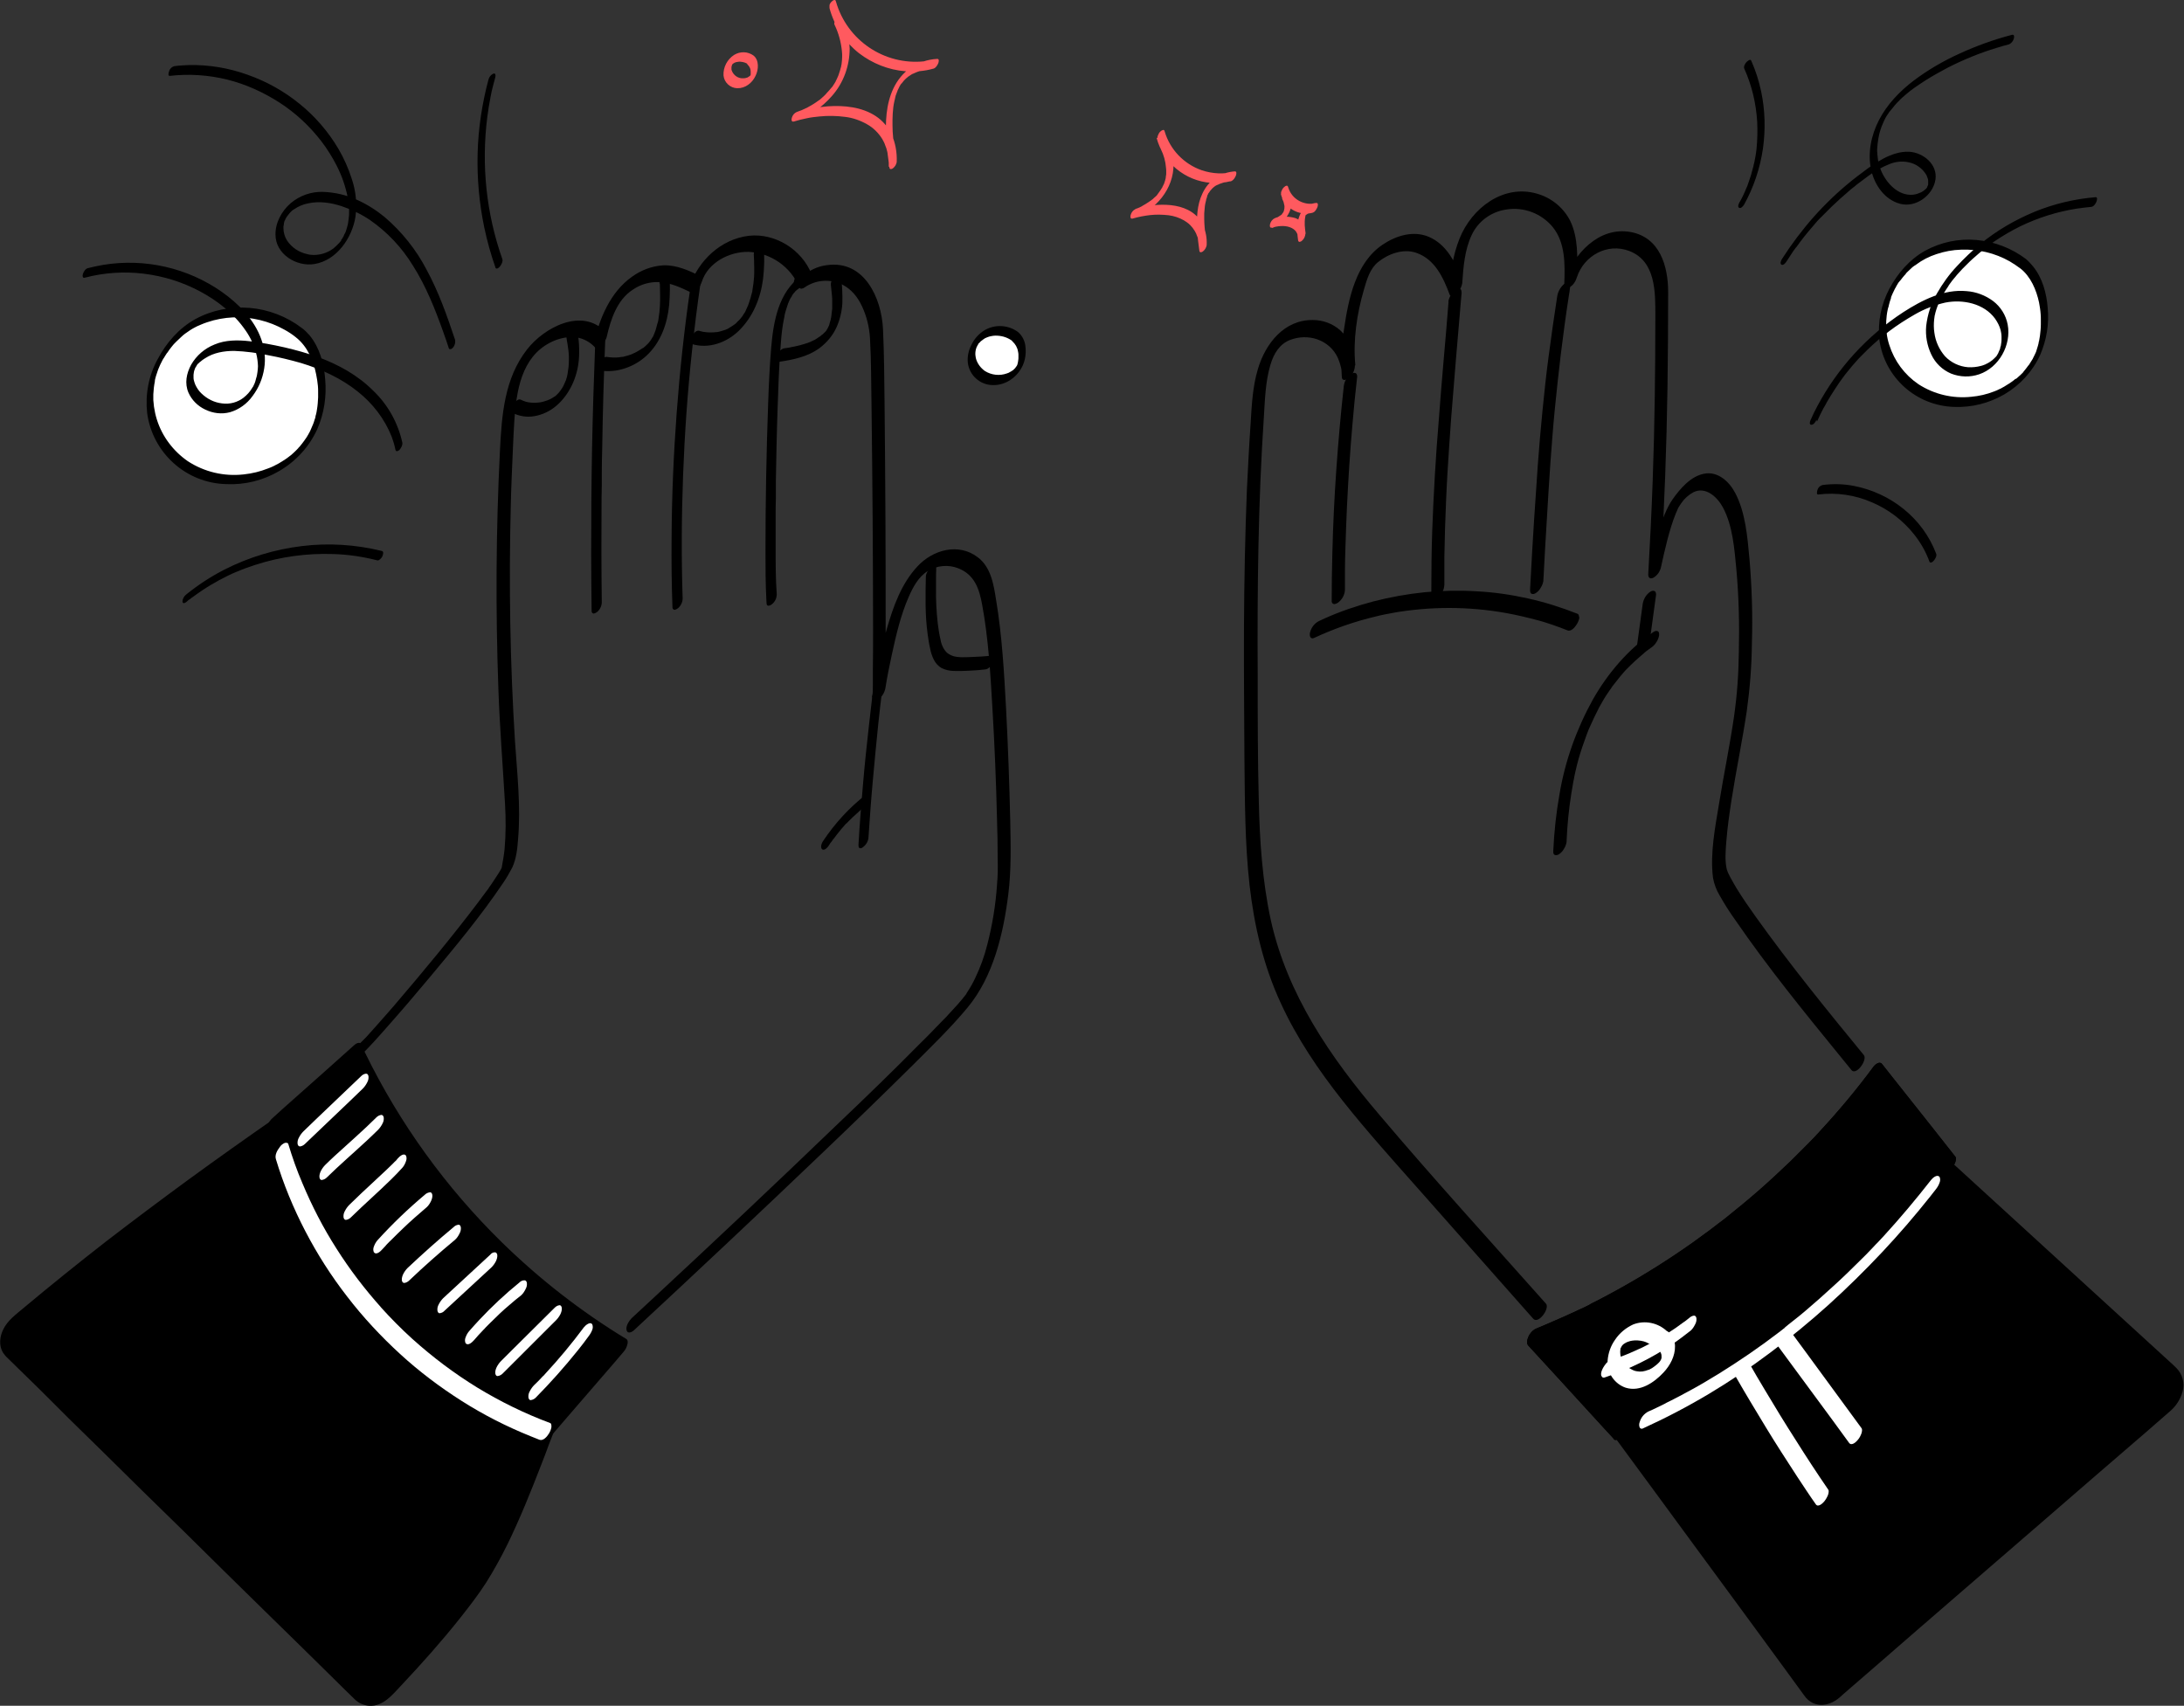 <svg width="201" height="157" viewBox="0 0 201 157" fill="none" xmlns="http://www.w3.org/2000/svg">
<rect x="0" y="0" width="201" height="157" fill="#333333" stroke="none"/>
<g id="Hi-five hand gesture" clip-path="url(#clip0_19057_3157)">
<g id="RightHand">
<path id="Vector" d="M142.282 119.993C137.158 114.228 131.953 108.523 126.972 102.636C122.458 97.338 118.473 91.553 116.948 84.651C116.176 81.058 115.932 77.383 115.85 73.709C115.749 69.832 115.749 65.934 115.749 62.057C115.708 54.16 115.789 46.264 116.318 38.367C116.42 36.763 116.46 35.099 116.928 33.556C117.233 32.52 117.782 31.668 118.697 31.302C120.384 30.633 122.357 31.262 123.129 32.947C123.373 33.515 123.516 34.104 123.536 34.733L124.735 33.617C124.512 31.323 124.878 28.866 125.528 26.654C125.793 25.72 126.077 24.745 126.809 24.137C127.745 23.365 129.147 22.858 130.327 23.264C132.055 23.852 132.827 25.537 133.417 27.121C133.519 27.405 133.946 27.121 134.047 27.019C134.332 26.776 134.515 26.43 134.576 26.045C134.678 24.563 134.8 22.979 135.45 21.619C136.04 20.361 137.239 19.488 138.622 19.285C140.249 19.021 141.875 19.65 142.912 20.909C144.071 22.35 144.03 24.34 143.969 26.085C143.949 26.39 144.091 26.593 144.417 26.451C144.783 26.288 145.027 25.862 145.128 25.517C145.779 23.527 147.934 22.33 149.947 23.101C152.387 24.035 152.346 26.877 152.346 29.049C152.346 34.104 152.285 39.158 152.102 44.233C152 47.096 151.858 49.958 151.695 52.82C151.675 53.125 151.817 53.328 152.143 53.186C152.509 52.983 152.753 52.638 152.854 52.252C153.22 50.587 153.627 48.74 154.237 47.238C154.278 47.136 154.339 47.035 154.379 46.913C154.399 46.873 154.42 46.852 154.42 46.812C154.481 46.69 154.318 46.974 154.4 46.832C154.521 46.649 154.643 46.426 154.725 46.324C155.009 45.898 155.396 45.553 155.843 45.309C156.982 44.741 158.059 45.756 158.568 46.71C159.482 48.415 159.625 50.567 159.808 52.455C160.031 54.972 160.092 57.489 160.031 60.007C160.011 61.996 159.869 64.006 159.584 65.975C159.198 68.634 158.649 71.253 158.222 73.892C157.856 76.125 157.368 78.54 157.653 80.794C157.754 81.362 157.958 81.91 158.263 82.418C158.71 83.209 159.198 83.981 159.726 84.712C162.695 89.035 166.029 93.136 169.343 97.196L170.401 98.495C170.828 99.023 171.885 97.561 171.539 97.115C168.123 92.953 164.708 88.751 161.577 84.367C160.967 83.514 160.377 82.661 159.828 81.768C159.625 81.423 159.421 81.078 159.238 80.733C159.177 80.591 159.096 80.469 159.035 80.327C159.015 80.266 158.994 80.205 158.974 80.164C158.954 80.124 158.893 79.941 158.933 80.063C158.73 79.251 158.812 78.337 158.872 77.525C158.974 76.206 159.157 74.907 159.36 73.608C159.787 70.867 160.357 68.167 160.763 65.427C161.048 63.376 161.211 61.306 161.231 59.235C161.312 56.637 161.231 54.018 161.007 51.42C160.824 49.43 160.641 47.177 159.706 45.391C159.157 44.335 158.1 43.34 156.819 43.604C155.579 43.848 154.623 44.985 153.932 45.959C153.322 46.852 152.976 47.888 152.651 48.923C152.326 49.958 152.061 51.034 151.817 52.09C151.777 52.272 151.736 52.475 151.695 52.658L152.854 52.069C153.18 46.588 153.383 41.107 153.464 35.626C153.505 32.703 153.525 29.8 153.525 26.877C153.525 24.482 152.753 21.843 150.069 21.355C147.141 20.828 144.803 23.385 143.969 25.923L145.128 25.334C145.189 23.67 145.25 21.883 144.518 20.34C143.888 19.102 142.79 18.209 141.448 17.823C138.337 16.93 135.45 19.163 134.332 21.944C133.702 23.507 133.478 25.172 133.376 26.836L134.535 25.761C133.966 24.177 133.153 22.512 131.506 21.802C130.083 21.193 128.497 21.68 127.257 22.512C124.776 24.177 124.105 27.506 123.699 30.267C123.455 31.749 123.394 33.251 123.495 34.733C123.536 35.139 123.983 34.936 124.166 34.774C124.491 34.489 124.695 34.063 124.695 33.637C124.613 32.439 124.247 31.241 123.333 30.389C122.641 29.78 121.747 29.455 120.832 29.455C118.189 29.415 116.46 31.627 115.769 33.962C115.281 35.586 115.2 37.291 115.098 38.976C114.956 41.026 114.854 43.076 114.753 45.127C114.59 49.268 114.509 53.389 114.488 57.53C114.468 61.671 114.509 65.751 114.529 69.872C114.57 73.729 114.57 77.607 114.997 81.443C115.423 85.199 116.277 88.873 117.863 92.304C119.348 95.552 121.36 98.516 123.556 101.297C125.854 104.2 128.334 106.94 130.794 109.721L139.09 119.1L141.123 121.394C141.611 121.881 142.648 120.419 142.282 119.993ZM147.954 129.92L166.66 155.396C167.209 156.168 168.266 156.371 169.059 155.822C169.099 155.782 169.16 155.741 169.201 155.701L199.841 129.189C200.553 128.58 200.614 127.524 200.004 126.814C199.963 126.773 199.922 126.712 199.882 126.672L177.984 106.636" fill="black"/>
<path id="Vector_2" d="M147.385 130.61L148.707 132.416L152.021 136.923L156.372 142.851L160.804 148.88L164.342 153.711L166.029 156.025C166.233 156.33 166.497 156.573 166.822 156.736C167.656 157.122 168.55 156.858 169.242 156.289C169.384 156.167 169.506 156.066 169.628 155.944L172.231 153.691L176.622 149.874L182.112 145.124L187.886 140.13L193.254 135.482L197.422 131.889L199.658 129.94C200.248 129.453 200.675 128.803 200.878 128.052C201.081 127.281 200.858 126.469 200.288 125.9C200.227 125.839 200.166 125.799 200.126 125.738L197.462 123.302L192.644 118.897L187.052 113.781L181.969 109.132L178.838 106.27L178.411 105.864C178.31 105.763 178.086 105.884 178.005 105.925C177.822 106.047 177.659 106.209 177.557 106.412C177.395 106.676 177.151 107.163 177.435 107.407L179.143 108.97L183.393 112.847L188.862 117.861L194.23 122.754L198.133 126.327L199.15 127.26C199.211 127.321 199.272 127.382 199.353 127.443C199.455 127.524 199.536 127.646 199.597 127.747C199.699 127.91 199.76 128.072 199.78 128.255C199.78 128.296 199.78 128.336 199.8 128.397V128.438C199.8 128.458 199.78 128.641 199.8 128.539C199.821 128.438 199.78 128.62 199.78 128.641C199.861 128.377 199.739 128.763 199.821 128.58C199.902 128.397 199.719 128.803 199.882 128.519C199.861 128.559 199.821 128.6 199.8 128.62C199.821 128.58 199.922 128.499 199.8 128.62L199.76 128.661L199.536 128.844L198.621 129.635L195.226 132.579L190.346 136.801L184.694 141.673L179.021 146.566L174.04 150.869L170.502 153.934C170.035 154.34 169.587 154.746 169.12 155.132L169.16 155.092C169.12 155.132 169.059 155.152 169.018 155.193C168.916 155.254 169.079 155.173 168.977 155.213C168.794 155.295 168.611 155.335 168.428 155.335C168.022 155.335 167.636 155.173 167.351 154.868C167.27 154.787 167.209 154.706 167.148 154.625L166.517 153.752L163.671 149.895L159.564 144.292L155.091 138.182L151.187 132.883L148.829 129.676L148.503 129.229C148.28 128.925 147.873 129.29 147.71 129.493C147.568 129.676 147.446 129.879 147.365 130.102C147.344 130.265 147.304 130.488 147.385 130.61Z" fill="black"/>
<path id="Vector_3" d="M148.808 132.518C151.228 131.544 153.586 130.407 155.884 129.108C158.141 127.829 160.316 126.428 162.39 124.906C164.504 123.363 166.538 121.698 168.489 119.932C170.441 118.146 172.312 116.278 174.081 114.329C175.829 112.401 177.476 110.411 179.042 108.341C179.245 108.077 179.428 107.833 179.611 107.57C179.753 107.387 179.875 107.184 179.957 106.961C179.997 106.818 180.058 106.595 179.957 106.473L177.7 103.611L174.04 98.983L173.206 97.927C172.983 97.643 172.576 97.968 172.413 98.191C170.889 100.262 169.221 102.251 167.473 104.139C167.371 104.261 167.249 104.382 167.148 104.484L167.168 104.464L167.087 104.565L166.904 104.748C166.68 104.991 166.456 105.215 166.212 105.458L164.809 106.859C163.854 107.773 162.898 108.666 161.902 109.539C160.906 110.411 159.889 111.244 158.852 112.076L158.751 112.157L158.771 112.137L158.568 112.299L158.161 112.604L157.368 113.213L155.782 114.37C153.627 115.892 151.411 117.293 149.113 118.572C148.544 118.897 147.954 119.201 147.385 119.506C147.1 119.668 146.795 119.81 146.511 119.952L146.429 119.993L146.368 120.034L146.307 120.074L146.226 120.115L145.779 120.338C144.62 120.886 143.441 121.414 142.241 121.922C141.956 122.043 141.672 122.165 141.367 122.287C141.042 122.449 140.798 122.713 140.655 123.058C140.554 123.302 140.452 123.627 140.655 123.85L143.339 126.773L147.609 131.442L148.585 132.498C148.666 132.599 148.91 132.478 148.991 132.437C149.174 132.315 149.337 132.153 149.439 131.95C149.601 131.666 149.825 131.239 149.561 130.955L146.877 128.032L142.607 123.363L141.631 122.307L140.92 123.87C143.38 122.876 145.779 121.739 148.097 120.48C150.435 119.222 152.712 117.821 154.887 116.319C157.124 114.776 159.279 113.132 161.333 111.386C163.345 109.681 165.277 107.854 167.107 105.925C168.957 103.997 170.706 101.967 172.312 99.835C172.495 99.571 172.698 99.328 172.881 99.064L172.088 99.328L174.345 102.19L177.964 106.778L178.798 107.833L179.143 106.717C177.618 108.767 176.012 110.777 174.325 112.685C173.898 113.172 173.471 113.659 173.023 114.126L172.698 114.471L172.637 114.532C172.759 114.39 172.698 114.471 172.657 114.512C172.596 114.573 172.535 114.654 172.454 114.715C172.23 114.959 172.007 115.182 171.783 115.426C170.889 116.339 169.974 117.232 169.038 118.125C168.103 118.998 167.148 119.851 166.172 120.683C165.684 121.089 165.175 121.495 164.667 121.901C164.545 122.003 164.443 122.084 164.321 122.165L164.22 122.246C164.24 122.226 164.342 122.145 164.22 122.246L164.016 122.409C163.752 122.612 163.508 122.794 163.244 122.997C161.211 124.54 159.076 125.941 156.88 127.24C155.782 127.89 154.664 128.499 153.525 129.067L153.403 129.128L153.2 129.23L152.753 129.453C152.468 129.595 152.163 129.717 151.878 129.859C151.289 130.123 150.699 130.387 150.11 130.63L149.256 130.996C148.869 131.199 148.585 131.564 148.483 131.99C148.422 132.153 148.402 132.66 148.808 132.518Z" fill="black"/>
<path id="Vector_4" d="M147.71 126.773C149.906 126.043 152 125.007 153.932 123.708C154.501 123.322 155.05 122.896 155.599 122.47C155.782 122.307 155.904 122.104 156.006 121.901C156.107 121.719 156.148 121.536 156.128 121.333C156.107 121.211 156.046 121.089 155.904 121.089C155.742 121.11 155.579 121.191 155.457 121.313L155.274 121.455L155.315 121.414L155.254 121.475C155.132 121.577 155.01 121.658 154.888 121.739L154.217 122.226C153.749 122.551 153.281 122.835 152.814 123.119C152.346 123.404 151.858 123.667 151.37 123.911C151.533 123.83 151.309 123.931 151.289 123.952L151.126 124.033L150.72 124.216C150.455 124.337 150.211 124.439 149.947 124.561C149.378 124.804 148.788 125.007 148.198 125.21C148.015 125.291 147.853 125.413 147.751 125.576C147.609 125.758 147.487 125.961 147.405 126.185C147.365 126.327 147.304 126.55 147.405 126.672C147.446 126.794 147.588 126.834 147.71 126.773Z" fill="black"/>
<path id="Vector_5" d="M153.403 122.51C152.57 121.739 151.37 121.495 150.313 121.901C149.642 122.206 149.052 122.693 148.646 123.302C148.239 123.87 148.015 124.52 147.954 125.21C147.914 125.779 148.076 126.347 148.402 126.814C148.707 127.24 149.134 127.565 149.622 127.727C150.943 128.133 152.224 127.26 153.098 126.327C153.708 125.677 154.176 124.804 154.156 123.891C154.156 123.322 153.851 122.693 153.302 122.449C152.956 122.307 152.61 122.754 152.448 122.997C152.326 123.18 152.244 123.383 152.204 123.606C152.204 123.728 152.183 123.931 152.326 123.992C152.468 124.053 152.59 124.134 152.712 124.256L152.631 124.175C152.773 124.337 152.854 124.5 152.915 124.703L152.875 124.561C152.895 124.642 152.915 124.703 152.915 124.784V124.987C152.915 125.007 152.915 125.048 152.895 125.088C152.875 125.23 152.936 124.926 152.895 125.048L152.854 125.17C152.814 125.312 152.936 124.967 152.875 125.109C152.854 125.149 152.834 125.19 152.834 125.21C152.773 125.352 152.956 125.007 152.875 125.149L152.814 125.251C152.712 125.413 152.875 125.21 152.854 125.19C152.834 125.17 152.793 125.271 152.773 125.291L152.692 125.393L152.631 125.454C152.732 125.352 152.753 125.312 152.712 125.373C152.59 125.494 152.468 125.616 152.326 125.718C152.183 125.819 152.468 125.616 152.346 125.697L152.244 125.779C152.183 125.819 152.102 125.88 152.041 125.921C151.98 125.961 151.899 126.002 151.817 126.042C151.858 126.022 151.96 125.941 151.817 126.042C151.777 126.063 151.736 126.083 151.695 126.083C151.533 126.144 151.35 126.205 151.187 126.225L151.329 126.205C151.024 126.266 150.72 126.245 150.415 126.164L150.537 126.205C150.171 126.083 149.825 125.88 149.561 125.576L149.642 125.657C149.398 125.393 149.235 125.088 149.134 124.764L149.174 124.906C149.134 124.764 149.113 124.621 149.113 124.459V124.378C149.113 124.297 149.134 124.236 149.134 124.155C149.154 123.992 149.093 124.276 149.113 124.195C149.134 124.155 149.134 124.114 149.154 124.073C149.174 124.033 149.174 124.012 149.195 123.972C149.235 123.83 149.113 124.175 149.174 124.053C149.215 123.992 149.235 123.911 149.276 123.85L149.195 123.992L149.235 123.931C149.256 123.891 149.276 123.87 149.296 123.83C149.378 123.688 149.134 124.033 149.235 123.911C149.256 123.891 149.276 123.85 149.296 123.83L149.378 123.749C149.195 123.972 149.276 123.85 149.317 123.809C149.357 123.769 149.418 123.708 149.479 123.667C149.581 123.566 149.337 123.769 149.439 123.708L149.52 123.647C149.581 123.606 149.642 123.586 149.703 123.546C149.601 123.586 149.601 123.606 149.662 123.566L149.703 123.546L149.805 123.505C149.967 123.444 150.11 123.403 150.272 123.383L150.13 123.403C150.516 123.343 150.923 123.363 151.289 123.464L151.167 123.424C151.614 123.546 152.021 123.789 152.346 124.094C152.448 124.195 152.671 124.073 152.753 124.033C152.936 123.911 153.098 123.749 153.2 123.546C153.444 123.241 153.688 122.774 153.403 122.51Z" fill="black"/>
<path id="Vector_6" d="M177.964 108.99C178.452 108.361 178.92 107.752 179.387 107.123L172.678 98.617C164.87 109.214 153.342 118.146 141.123 123.058L149.052 131.726C149.865 131.402 150.679 131.057 151.492 130.671" fill="black"/>
<path id="Vector_7" d="M178.188 109.417C178.676 108.808 179.143 108.178 179.611 107.549C179.753 107.366 179.875 107.163 179.957 106.94C179.997 106.798 180.058 106.575 179.957 106.453L177.7 103.591L174.04 98.983L173.206 97.927C172.983 97.643 172.576 97.968 172.413 98.191C170.889 100.262 169.221 102.251 167.473 104.139C167.371 104.261 167.249 104.382 167.148 104.484L167.168 104.464L167.087 104.565L166.904 104.748C166.68 104.991 166.456 105.215 166.212 105.458L164.809 106.859C163.854 107.773 162.898 108.666 161.902 109.539C160.906 110.411 159.889 111.244 158.852 112.076L158.751 112.157L158.771 112.137L158.568 112.299L158.161 112.604L157.368 113.213L155.782 114.37C153.627 115.892 151.411 117.293 149.113 118.572C148.544 118.897 147.954 119.201 147.385 119.506C147.1 119.668 146.795 119.81 146.511 119.952L146.429 119.993L146.368 120.034L146.307 120.074L146.226 120.115L145.779 120.338C144.62 120.886 143.441 121.414 142.241 121.922C141.956 122.043 141.672 122.165 141.367 122.287C141.042 122.449 140.798 122.713 140.655 123.058C140.554 123.302 140.452 123.627 140.655 123.85L143.339 126.773L147.609 131.442L148.585 132.498C148.666 132.538 148.747 132.538 148.829 132.498C149.642 132.173 150.455 131.828 151.268 131.442C151.655 131.239 151.939 130.894 152.061 130.468C152.122 130.305 152.122 130.143 152.061 129.981C152 129.859 151.858 129.818 151.736 129.879C150.943 130.245 150.13 130.59 149.317 130.914H149.561L146.877 127.991L142.607 123.322L141.631 122.267L140.92 123.83C143.38 122.835 145.779 121.698 148.097 120.44C150.435 119.181 152.712 117.78 154.887 116.278C157.124 114.735 159.279 113.091 161.333 111.345C163.345 109.64 165.277 107.813 167.107 105.885C168.957 103.956 170.706 101.926 172.312 99.795C172.495 99.531 172.698 99.287 172.881 99.023L172.088 99.287L174.345 102.149L177.964 106.737L178.798 107.793L179.143 106.676C178.676 107.306 178.208 107.935 177.72 108.544C177.578 108.727 177.456 108.93 177.374 109.153C177.313 109.315 177.313 109.478 177.374 109.64C177.598 110.005 178.045 109.579 178.188 109.417Z" fill="black"/>
<path id="Vector_8" d="M159.747 126.712C160.641 128.276 161.577 129.818 162.512 131.361C163.447 132.904 164.423 134.406 165.399 135.908C165.968 136.761 166.517 137.614 167.107 138.446C167.31 138.771 167.737 138.385 167.9 138.182C168.042 137.999 168.164 137.796 168.246 137.573C168.286 137.431 168.347 137.208 168.246 137.086C167.229 135.604 166.233 134.081 165.277 132.559C164.301 131.036 163.366 129.514 162.451 127.971C161.922 127.098 161.414 126.225 160.906 125.332C160.702 125.007 160.255 125.413 160.113 125.596C159.95 125.779 159.849 125.982 159.767 126.205C159.686 126.408 159.686 126.57 159.747 126.712ZM163.508 123.728L168.713 130.793L170.177 132.802C170.401 133.107 170.807 132.742 170.97 132.539C171.133 132.356 171.234 132.153 171.316 131.93C171.356 131.787 171.417 131.564 171.316 131.442L166.111 124.337L164.647 122.348C164.423 122.043 164.017 122.409 163.854 122.612C163.691 122.795 163.59 122.998 163.508 123.221C163.468 123.363 163.407 123.586 163.508 123.728Z" fill="white"/>
<path id="Vector_9" d="M151.228 131.462C153.322 130.508 155.335 129.453 157.307 128.275C159.239 127.118 161.109 125.86 162.919 124.5C164.769 123.119 166.558 121.658 168.266 120.115C169.994 118.552 171.641 116.928 173.227 115.243C174.772 113.599 176.256 111.873 177.659 110.107L178.167 109.457C178.31 109.275 178.432 109.072 178.513 108.828C178.574 108.666 178.574 108.503 178.513 108.341C178.289 108.036 177.862 108.422 177.72 108.605C176.338 110.371 174.894 112.096 173.369 113.761C173.186 113.964 172.983 114.167 172.8 114.37L172.658 114.512C172.617 114.553 172.536 114.654 172.698 114.471L172.637 114.532L172.332 114.857C171.946 115.263 171.56 115.669 171.153 116.055C170.36 116.847 169.547 117.638 168.713 118.389C167.88 119.161 167.046 119.892 166.192 120.622C165.765 120.988 165.338 121.333 164.891 121.678C164.667 121.861 164.444 122.023 164.24 122.206L164.179 122.267C164.342 122.125 164.261 122.206 164.22 122.246L164.057 122.368L163.712 122.632C161.943 123.992 160.093 125.251 158.202 126.428C157.246 127.017 156.29 127.585 155.294 128.113C154.806 128.377 154.318 128.641 153.83 128.884L153.627 128.986L153.546 129.026C153.444 129.067 153.566 129.027 153.586 129.006C153.464 129.067 153.322 129.128 153.2 129.209C152.956 129.331 152.692 129.453 152.448 129.575C152.204 129.696 151.939 129.818 151.695 129.92C151.309 130.123 151.025 130.468 150.903 130.894C150.842 131.056 150.842 131.219 150.903 131.381C150.964 131.503 151.106 131.544 151.228 131.462ZM147.71 126.773C149.906 126.042 152 125.007 153.932 123.708C154.501 123.322 155.05 122.896 155.599 122.47C155.782 122.307 155.904 122.104 156.006 121.901C156.107 121.719 156.148 121.536 156.128 121.333C156.107 121.211 156.046 121.089 155.904 121.089C155.742 121.11 155.579 121.191 155.457 121.313L155.274 121.455L155.315 121.414L155.254 121.475C155.132 121.576 155.01 121.658 154.888 121.739L154.217 122.226C153.749 122.551 153.281 122.835 152.814 123.119C152.346 123.403 151.858 123.667 151.37 123.911C151.533 123.83 151.309 123.931 151.289 123.952L151.126 124.033L150.72 124.215C150.455 124.337 150.211 124.439 149.947 124.561C149.378 124.804 148.788 125.007 148.198 125.21C148.015 125.291 147.853 125.413 147.751 125.576C147.609 125.758 147.487 125.961 147.405 126.185C147.365 126.327 147.304 126.55 147.405 126.672C147.446 126.794 147.588 126.834 147.71 126.773Z" fill="white"/>
<path id="Vector_10" d="M153.403 122.51C152.57 121.739 151.37 121.495 150.313 121.901C149.642 122.206 149.052 122.693 148.646 123.302C148.239 123.87 148.015 124.52 147.954 125.21C147.914 125.779 148.076 126.347 148.402 126.814C148.707 127.24 149.134 127.565 149.622 127.727C150.943 128.133 152.224 127.26 153.098 126.327C153.708 125.677 154.176 124.804 154.156 123.891C154.156 123.322 153.851 122.693 153.302 122.449C152.956 122.307 152.61 122.754 152.448 122.997C152.326 123.18 152.244 123.383 152.204 123.606C152.204 123.728 152.183 123.931 152.326 123.992C152.468 124.053 152.59 124.134 152.712 124.256L152.631 124.175C152.773 124.337 152.854 124.5 152.915 124.703L152.875 124.561C152.895 124.642 152.915 124.703 152.915 124.784V124.987C152.915 125.007 152.915 125.048 152.895 125.088C152.875 125.23 152.936 124.926 152.895 125.048L152.854 125.17C152.814 125.312 152.936 124.967 152.875 125.109C152.854 125.149 152.834 125.19 152.834 125.21C152.773 125.352 152.956 125.007 152.875 125.149L152.814 125.251C152.712 125.413 152.875 125.21 152.854 125.19C152.834 125.17 152.793 125.271 152.773 125.291L152.692 125.393L152.631 125.454C152.732 125.352 152.753 125.312 152.712 125.373C152.59 125.494 152.468 125.616 152.326 125.718C152.183 125.819 152.468 125.616 152.346 125.697L152.244 125.779C152.183 125.819 152.102 125.88 152.041 125.921C151.98 125.961 151.899 126.002 151.817 126.042C151.858 126.022 151.96 125.941 151.817 126.042C151.777 126.063 151.736 126.083 151.695 126.083C151.533 126.144 151.35 126.205 151.187 126.225L151.329 126.205C151.024 126.266 150.72 126.245 150.415 126.164L150.537 126.205C150.171 126.083 149.825 125.88 149.561 125.576L149.642 125.657C149.398 125.393 149.235 125.088 149.134 124.764L149.174 124.906C149.134 124.764 149.113 124.621 149.113 124.459V124.378C149.113 124.297 149.134 124.236 149.134 124.155C149.154 123.992 149.093 124.276 149.113 124.195C149.134 124.155 149.134 124.114 149.154 124.073C149.174 124.033 149.174 124.012 149.195 123.972C149.235 123.83 149.113 124.175 149.174 124.053C149.215 123.992 149.235 123.911 149.276 123.85L149.195 123.992L149.235 123.931C149.256 123.891 149.276 123.87 149.296 123.83C149.378 123.688 149.134 124.033 149.235 123.911C149.256 123.891 149.276 123.85 149.296 123.83L149.378 123.749C149.195 123.972 149.276 123.85 149.317 123.809C149.357 123.769 149.418 123.708 149.479 123.667C149.581 123.566 149.337 123.769 149.439 123.708L149.52 123.647C149.581 123.606 149.642 123.586 149.703 123.546C149.601 123.586 149.601 123.606 149.662 123.566L149.703 123.546L149.805 123.505C149.967 123.444 150.11 123.403 150.272 123.383L150.13 123.403C150.516 123.343 150.923 123.363 151.289 123.464L151.167 123.424C151.614 123.546 152.021 123.789 152.346 124.094C152.448 124.195 152.671 124.073 152.753 124.033C152.936 123.911 153.098 123.749 153.2 123.546C153.444 123.241 153.688 122.774 153.403 122.51Z" fill="white"/>
<path id="Vector_11" d="M143.319 27.242C143.034 29.09 142.77 30.937 142.526 32.784C142.302 34.469 142.119 36.154 141.956 37.839C141.794 39.483 141.651 41.128 141.529 42.792C141.407 44.497 141.306 46.203 141.184 47.888C141.062 49.755 140.96 51.643 140.858 53.511L140.818 54.262C140.818 54.383 140.818 54.566 140.94 54.647C141.082 54.708 141.224 54.668 141.346 54.587C141.529 54.465 141.692 54.302 141.794 54.099C141.916 53.917 141.997 53.714 142.038 53.49C142.139 51.582 142.241 49.674 142.363 47.766C142.465 46.04 142.566 44.335 142.688 42.609C142.81 40.965 142.932 39.301 143.095 37.656C143.258 36.012 143.441 34.307 143.644 32.622C143.868 30.795 144.112 28.988 144.396 27.161C144.437 26.918 144.477 26.674 144.498 26.451C144.559 26.288 144.498 26.106 144.335 26.045C144.213 25.984 144.071 26.024 143.969 26.126C143.644 26.39 143.4 26.796 143.319 27.242ZM133.315 27.75C133.173 29.617 133.01 31.465 132.848 33.312C132.705 35.078 132.543 36.824 132.421 38.59C132.278 40.295 132.156 42.001 132.055 43.726C131.953 45.452 131.872 47.157 131.811 48.882C131.75 50.669 131.729 52.455 131.729 54.241V54.932C131.729 55.053 131.831 55.175 131.953 55.175C132.116 55.155 132.278 55.074 132.4 54.952C132.726 54.668 132.909 54.241 132.929 53.815V51.278L132.99 48.659C133.051 46.954 133.112 45.248 133.214 43.543C133.315 41.838 133.437 40.133 133.559 38.428C133.702 36.682 133.844 34.936 133.986 33.17C134.149 31.343 134.291 29.496 134.454 27.669L134.515 26.979C134.515 26.857 134.515 26.674 134.393 26.593C134.251 26.532 134.108 26.573 133.986 26.654C133.803 26.776 133.641 26.938 133.539 27.141C133.417 27.324 133.336 27.527 133.295 27.75H133.315ZM123.678 35.505C123.393 38.062 123.17 40.62 122.987 43.198C122.804 45.776 122.682 48.334 122.621 50.912C122.58 52.394 122.56 53.876 122.56 55.358C122.56 55.48 122.661 55.602 122.804 55.602C122.966 55.581 123.129 55.5 123.251 55.378C123.576 55.094 123.78 54.668 123.78 54.241V52.942C123.78 52.962 123.78 53.084 123.78 52.942V52.455C123.78 51.805 123.8 51.156 123.82 50.526C123.861 49.248 123.902 47.948 123.963 46.669C124.085 44.132 124.247 41.574 124.471 39.037C124.593 37.595 124.735 36.154 124.898 34.733C124.918 34.611 124.898 34.429 124.776 34.347C124.634 34.286 124.491 34.327 124.369 34.408C123.983 34.652 123.739 35.058 123.678 35.505Z" fill="black"/>
<path id="Vector_12" d="M145.189 56.495C143.705 55.906 142.16 55.419 140.594 55.074C139.049 54.729 137.483 54.505 135.898 54.424C134.312 54.323 132.726 54.363 131.16 54.505C129.554 54.668 127.948 54.952 126.382 55.358C124.857 55.764 123.353 56.271 121.909 56.921L121.381 57.165C120.994 57.368 120.71 57.713 120.588 58.139C120.527 58.301 120.527 58.484 120.588 58.626C120.649 58.748 120.791 58.788 120.913 58.728C122.743 57.875 124.654 57.205 126.626 56.738C127.175 56.596 127.724 56.495 128.293 56.393L128.151 56.413C131.628 55.804 135.186 55.804 138.663 56.434C139.639 56.617 140.615 56.84 141.57 57.104L141.448 57.063C142.404 57.327 143.339 57.652 144.254 58.017C144.6 58.159 144.945 57.733 145.108 57.469C145.23 57.286 145.311 57.083 145.352 56.86C145.311 56.779 145.332 56.556 145.189 56.495ZM151.187 55.561L150.618 59.722C150.597 59.844 150.618 60.027 150.74 60.108C150.882 60.169 151.024 60.128 151.146 60.047C151.512 59.783 151.756 59.398 151.838 58.951L152.407 54.789C152.427 54.668 152.407 54.485 152.285 54.404C152.143 54.343 152 54.383 151.878 54.465C151.512 54.708 151.268 55.114 151.187 55.561Z" fill="black"/>
<path id="Vector_13" d="M152.183 58.159C149.865 59.742 147.975 61.955 146.592 64.391C145.088 67.111 144.03 70.055 143.522 73.12C143.217 74.825 143.034 76.571 142.953 78.297C142.953 78.418 142.932 78.601 143.075 78.682C143.217 78.743 143.359 78.703 143.481 78.621C143.664 78.5 143.827 78.337 143.929 78.134C144.051 77.951 144.132 77.749 144.173 77.525C144.234 76.003 144.376 74.501 144.62 72.998C144.681 72.633 144.742 72.288 144.803 71.922C144.823 71.821 144.844 71.74 144.864 71.638C144.864 71.598 144.884 71.537 144.884 71.496C144.884 71.456 144.945 71.293 144.884 71.496L145.006 70.948C145.169 70.217 145.372 69.487 145.616 68.776L145.982 67.741C146.002 67.7 146.002 67.659 146.023 67.639C146.084 67.477 145.941 67.842 146.002 67.68L146.104 67.416C146.165 67.254 146.226 67.091 146.307 66.929C146.572 66.32 146.856 65.731 147.161 65.142C147.243 65 147.039 65.366 147.121 65.203L147.182 65.102L147.283 64.919C147.365 64.757 147.466 64.615 147.548 64.452C147.71 64.188 147.873 63.904 148.056 63.66C148.158 63.518 148.239 63.397 148.341 63.254L148.402 63.153C148.239 63.397 148.3 63.295 148.341 63.234L148.503 63.031C148.707 62.767 148.91 62.524 149.113 62.26C149.235 62.118 149.337 61.996 149.459 61.854C149.52 61.793 149.581 61.712 149.642 61.651L149.723 61.569L149.703 61.59C149.947 61.346 150.191 61.103 150.455 60.859C150.719 60.615 151.004 60.372 151.268 60.148L151.37 60.067C151.187 60.23 151.309 60.108 151.35 60.067L151.553 59.905C151.695 59.803 151.858 59.682 152 59.58C152.183 59.458 152.326 59.296 152.448 59.093C152.57 58.91 152.651 58.707 152.692 58.484C152.692 58.362 152.712 58.159 152.57 58.098C152.468 58.037 152.305 58.078 152.183 58.159Z" fill="black"/>
</g>
<g id="Others">
<path id="Vector_14" d="M76.346 0.771C76.793 2.395 77.728 3.837 79.05 4.892C80.29 5.846 81.774 6.435 83.32 6.557C84.194 6.618 85.068 6.557 85.922 6.313C86.125 6.252 86.268 6.009 86.349 5.826C86.39 5.725 86.471 5.42 86.268 5.42C85.393 5.461 84.54 5.745 83.808 6.232C83.116 6.719 82.588 7.369 82.222 8.14C81.53 9.602 81.469 11.287 81.571 12.89C81.632 13.743 81.734 14.596 81.856 15.428C81.876 15.631 82.079 15.57 82.181 15.489C82.364 15.347 82.486 15.144 82.527 14.921C82.567 14.027 82.405 13.134 82.039 12.322C81.713 11.672 81.225 11.104 80.615 10.698C79.335 9.845 77.688 9.683 76.183 9.785C75.228 9.866 74.272 10.028 73.357 10.312L73.093 11.185C74.435 10.718 75.634 9.906 76.57 8.83C77.627 7.633 78.196 6.07 78.196 4.466C78.155 3.451 77.891 2.456 77.444 1.543C77.342 1.34 77.078 1.604 76.996 1.685C76.874 1.827 76.712 2.111 76.813 2.294C77.179 3.045 77.403 3.877 77.484 4.71C77.484 4.811 77.505 4.892 77.505 4.994V5.237C77.505 5.42 77.484 5.603 77.464 5.785C77.464 5.867 77.444 5.948 77.423 6.029C77.423 6.07 77.403 6.11 77.403 6.151C77.403 6.191 77.403 6.191 77.383 6.212C77.362 6.313 77.403 6.151 77.383 6.212C77.342 6.374 77.301 6.537 77.24 6.699L77.2 6.821C77.2 6.841 77.159 6.963 77.179 6.882C77.2 6.8 77.159 6.922 77.159 6.943C77.159 6.963 77.118 7.024 77.098 7.085C77.078 7.146 77.037 7.227 76.996 7.308L76.935 7.43C76.935 7.45 76.915 7.45 76.915 7.47C76.895 7.531 76.976 7.369 76.935 7.45C76.854 7.592 76.773 7.734 76.671 7.876C76.651 7.917 76.63 7.937 76.61 7.978C76.59 8.018 76.59 8.018 76.57 8.018C76.63 7.917 76.61 7.958 76.59 7.978C76.549 8.039 76.488 8.12 76.427 8.181C76.326 8.303 76.224 8.424 76.102 8.546L76.122 8.526L76.082 8.567L76 8.668L75.817 8.851C75.695 8.952 75.573 9.074 75.451 9.176L75.37 9.236C75.451 9.176 75.35 9.236 75.329 9.257L75.126 9.399C74.841 9.602 74.516 9.785 74.211 9.947C74.211 9.947 74.17 9.967 74.191 9.947C74.211 9.927 74.15 9.967 74.15 9.967L74.028 10.028C73.947 10.069 73.865 10.089 73.804 10.13L73.316 10.312C73.093 10.414 72.93 10.617 72.869 10.861C72.828 11.003 72.828 11.246 73.052 11.185C73.459 11.063 73.865 10.962 74.272 10.881C74.638 10.8 75.024 10.759 75.431 10.718C76.224 10.637 77.017 10.658 77.789 10.759C78.481 10.84 79.172 11.084 79.782 11.429C80.371 11.754 80.859 12.241 81.205 12.809C81.307 12.992 81.408 13.175 81.469 13.378C81.551 13.56 81.612 13.743 81.652 13.946C81.713 14.169 81.754 14.413 81.774 14.657C81.795 14.778 81.795 14.9 81.795 15.022V15.367L82.466 14.839C82.364 14.129 82.262 13.398 82.201 12.688C82.161 12.302 82.14 11.916 82.14 11.53V11.023C82.14 10.84 82.161 10.637 82.161 10.454C82.181 10.089 82.222 9.724 82.303 9.358L82.323 9.277C82.303 9.338 82.323 9.216 82.344 9.196C82.364 9.094 82.384 9.013 82.405 8.912C82.425 8.81 82.445 8.749 82.486 8.668C82.506 8.627 82.506 8.587 82.527 8.546C82.527 8.526 82.527 8.506 82.547 8.506C82.547 8.485 82.588 8.384 82.567 8.465C82.547 8.546 82.588 8.424 82.588 8.384C82.588 8.343 82.628 8.323 82.628 8.282L82.75 8.039C82.75 8.018 82.771 7.998 82.771 7.978C82.811 7.917 82.71 8.1 82.75 8.018C82.771 7.978 82.791 7.937 82.811 7.917C82.852 7.836 82.893 7.775 82.954 7.694L82.994 7.653C82.913 7.775 82.933 7.734 82.974 7.694L83.035 7.612C83.096 7.531 83.157 7.47 83.198 7.409C83.238 7.349 83.116 7.491 83.218 7.389L83.299 7.308C83.36 7.247 83.421 7.186 83.503 7.125C83.523 7.125 83.543 7.085 83.543 7.085C83.482 7.125 83.482 7.125 83.523 7.105L83.543 7.085L83.665 7.003C83.747 6.943 83.828 6.902 83.909 6.841L84.031 6.78C84.112 6.74 83.97 6.821 84.052 6.78L84.133 6.74C84.234 6.699 84.336 6.658 84.418 6.618C84.865 6.455 85.312 6.354 85.78 6.334L86.125 5.44C85.78 5.542 85.434 5.603 85.068 5.643C81.388 6.029 77.952 3.715 76.935 0.142C76.915 0.061 76.895 0 76.813 0C76.712 0 76.63 0.061 76.57 0.122C76.468 0.203 76.386 0.325 76.346 0.447C76.346 0.548 76.326 0.65 76.346 0.771ZM106.437 12.667C107.047 14.981 109.06 16.646 111.438 16.829C112.069 16.869 112.699 16.829 113.309 16.666C113.512 16.605 113.655 16.362 113.736 16.179C113.777 16.078 113.858 15.773 113.655 15.773C113.024 15.814 112.394 16.017 111.865 16.362C111.337 16.727 110.93 17.235 110.666 17.803C110.158 18.859 110.117 20.097 110.178 21.254C110.219 21.863 110.3 22.472 110.381 23.081C110.402 23.284 110.605 23.223 110.707 23.142C110.889 23 111.011 22.797 111.052 22.574C111.093 21.924 110.971 21.274 110.707 20.686C110.483 20.219 110.117 19.813 109.69 19.529C108.775 18.92 107.596 18.798 106.538 18.859C105.847 18.899 105.176 19.041 104.505 19.224L104.261 20.077C106.356 19.366 108.043 17.377 108.002 15.103C107.982 14.372 107.799 13.662 107.474 12.992C107.372 12.789 107.108 13.053 107.026 13.134C106.904 13.276 106.742 13.56 106.843 13.743C107.108 14.271 107.27 14.86 107.311 15.448C107.331 15.57 107.331 15.692 107.331 15.814V15.935C107.331 16.017 107.331 16.078 107.311 16.159C107.291 16.24 107.291 16.281 107.291 16.341C107.291 16.402 107.25 16.524 107.27 16.443C107.25 16.565 107.209 16.687 107.169 16.788C107.148 16.849 107.148 16.89 107.108 16.951C107.108 16.93 107.169 16.849 107.108 16.951C107.108 16.971 107.087 16.991 107.067 17.032C107.047 17.072 107.026 17.133 106.986 17.194C106.986 17.214 106.965 17.235 106.965 17.255L106.925 17.316L106.945 17.275C106.884 17.377 106.843 17.458 106.782 17.539C106.762 17.559 106.742 17.6 106.721 17.62C106.66 17.722 106.782 17.539 106.742 17.6C106.701 17.661 106.66 17.702 106.62 17.762L106.518 17.905C106.498 17.925 106.457 18.006 106.417 18.026C106.478 17.965 106.478 18.006 106.417 18.026L106.356 18.087L106.213 18.209C106.132 18.29 106.051 18.372 105.949 18.432L105.908 18.473C105.99 18.412 105.908 18.473 105.888 18.473L105.746 18.575C105.542 18.717 105.339 18.838 105.115 18.96C105.034 19.001 105.176 18.94 105.095 18.98L105.014 19.021L104.851 19.102C104.729 19.143 104.607 19.204 104.505 19.244C104.282 19.346 104.119 19.549 104.058 19.793C104.017 19.935 104.017 20.178 104.241 20.117C104.79 19.955 105.339 19.853 105.888 19.793C106.437 19.732 107.006 19.752 107.555 19.813C108.043 19.874 108.531 20.036 108.958 20.28C109.161 20.401 109.365 20.544 109.527 20.706C109.69 20.868 109.832 21.051 109.954 21.254C110.015 21.376 110.097 21.498 110.137 21.64C110.158 21.701 110.198 21.782 110.219 21.843L110.239 21.904C110.239 21.863 110.259 21.944 110.239 21.904L110.28 22.026C110.32 22.188 110.341 22.35 110.361 22.513C110.361 22.594 110.381 22.695 110.381 22.777V23L111.052 22.472C110.971 21.965 110.91 21.457 110.869 20.95C110.849 20.686 110.828 20.422 110.828 20.158V19.813C110.828 19.671 110.829 19.549 110.849 19.407C110.869 19.143 110.889 18.879 110.95 18.635L110.971 18.554C110.95 18.635 110.991 18.473 110.971 18.554C110.991 18.473 111.011 18.412 111.011 18.351C111.052 18.25 111.093 18.128 111.113 18.006C111.093 18.067 111.093 18.128 111.113 18.006C111.133 17.945 111.133 17.945 111.154 17.925C111.174 17.905 111.194 17.803 111.235 17.762C111.255 17.742 111.255 17.722 111.276 17.681C111.276 17.681 111.215 17.803 111.255 17.742L111.276 17.722C111.316 17.661 111.337 17.62 111.377 17.559C111.398 17.539 111.438 17.458 111.398 17.539C111.357 17.62 111.398 17.539 111.418 17.519C111.438 17.499 111.499 17.417 111.54 17.377C111.479 17.438 111.581 17.336 111.54 17.377L111.601 17.316C111.642 17.275 111.703 17.235 111.743 17.194L111.764 17.174C111.804 17.133 111.682 17.235 111.743 17.194C111.764 17.174 111.804 17.154 111.825 17.133C111.845 17.113 111.947 17.052 112.008 17.032L112.109 16.991C112.13 16.991 112.17 16.971 112.109 16.991L112.15 16.971C112.211 16.93 112.292 16.91 112.353 16.89C112.496 16.829 112.658 16.788 112.821 16.747C112.984 16.707 113.146 16.687 113.309 16.687L113.655 15.793C113.167 15.915 112.638 15.976 112.13 15.956C111.621 15.935 111.093 15.834 110.605 15.672C108.958 15.103 107.677 13.763 107.189 12.099C107.169 12.018 107.148 11.957 107.067 11.957C106.965 11.977 106.884 12.018 106.823 12.079C106.721 12.16 106.64 12.281 106.599 12.403C106.538 12.505 106.518 12.606 106.538 12.708L106.437 12.667ZM117.884 17.864C118.209 19.143 119.51 19.894 120.771 19.59C120.791 19.59 120.791 19.59 120.811 19.569C121.015 19.529 121.157 19.265 121.238 19.082C121.279 19.001 121.36 18.676 121.157 18.676C120.872 18.696 120.588 18.777 120.323 18.94C120.039 19.143 119.815 19.407 119.652 19.732C119.429 20.239 119.348 20.787 119.388 21.335C119.409 21.599 119.429 21.863 119.469 22.127C119.51 22.35 119.734 22.249 119.835 22.147C120.018 21.985 120.12 21.762 120.14 21.518C120.14 20.889 119.835 20.3 119.226 20.077C118.616 19.894 117.945 19.894 117.335 20.117L117.07 20.99C117.68 20.767 118.209 20.341 118.534 19.772C118.738 19.447 118.839 19.082 118.88 18.696C118.9 18.311 118.819 17.945 118.656 17.6C118.555 17.397 118.29 17.661 118.209 17.742C118.087 17.884 117.924 18.169 118.026 18.351C118.087 18.473 118.148 18.615 118.168 18.757C118.189 18.818 118.189 18.879 118.209 18.94C118.229 19.001 118.209 19.021 118.209 19.041V19.163L118.189 19.265C118.189 19.265 118.168 19.366 118.189 19.305C118.209 19.244 118.189 19.346 118.168 19.346C118.168 19.387 118.148 19.407 118.148 19.447C118.168 19.427 118.189 19.366 118.148 19.447L118.107 19.529C118.067 19.63 118.168 19.427 118.107 19.529L118.067 19.59C118.026 19.671 118.046 19.59 118.087 19.569C118.046 19.59 118.006 19.671 117.985 19.711C117.965 19.752 118.046 19.63 117.985 19.711L117.924 19.772L117.863 19.813C117.823 19.833 117.823 19.853 117.863 19.813C117.762 19.874 117.68 19.935 117.579 19.995C117.518 20.036 117.599 19.975 117.558 19.995L117.497 20.016C117.436 20.036 117.396 20.056 117.335 20.077C117.111 20.178 116.948 20.381 116.887 20.625C116.847 20.767 116.847 21.011 117.07 20.95C117.558 20.808 118.189 20.726 118.697 20.909C118.921 20.99 119.124 21.112 119.266 21.295C119.429 21.538 119.51 21.802 119.49 22.107L120.161 21.498C120.12 21.254 120.1 20.99 120.079 20.726V20.381C120.079 20.259 120.1 20.117 120.12 19.995C120.1 20.077 120.14 19.894 120.12 19.995C120.12 19.955 120.14 19.935 120.14 19.894C120.14 19.853 120.161 19.853 120.161 19.813C120.1 19.914 120.181 19.732 120.161 19.813C120.161 19.793 120.181 19.793 120.181 19.772C120.201 19.732 120.201 19.752 120.14 19.833C120.161 19.813 120.161 19.793 120.181 19.772C120.242 19.671 120.12 19.853 120.181 19.793C120.201 19.772 120.262 19.691 120.201 19.772C120.14 19.853 120.222 19.772 120.222 19.752C120.262 19.711 120.14 19.813 120.242 19.752L120.303 19.711C120.344 19.691 120.344 19.691 120.283 19.711L120.323 19.691C120.445 19.63 120.588 19.61 120.73 19.59L121.076 18.696C120.832 18.757 120.567 18.777 120.303 18.737C120.039 18.696 119.795 18.615 119.571 18.493C119.083 18.229 118.717 17.783 118.555 17.235C118.534 17.154 118.514 17.093 118.433 17.093C118.331 17.093 118.25 17.154 118.189 17.214C118.087 17.296 118.006 17.417 117.965 17.539C117.904 17.641 117.884 17.742 117.904 17.864H117.884Z" fill="#FF5A5F"/>
<path id="Vector_15" d="M69.352 5.115C68.823 4.73 68.132 4.709 67.563 5.054C66.932 5.46 66.546 6.191 66.587 6.942C66.648 7.592 67.197 8.1 67.847 8.12C68.6 8.14 69.23 7.633 69.535 6.983C69.819 6.415 69.88 5.542 69.352 5.115C69.291 5.075 69.169 5.115 69.128 5.156C69.026 5.217 68.945 5.318 68.884 5.42C68.803 5.562 68.66 5.846 68.823 5.968C68.945 6.09 69.026 6.232 69.067 6.394C69.088 6.496 69.088 6.577 69.088 6.678V6.841C69.067 6.942 69.108 6.78 69.088 6.861C69.088 6.881 69.067 6.902 69.067 6.942C69.067 7.003 69.128 6.841 69.067 6.922C69.006 7.003 69.088 6.922 69.088 6.902C69.088 6.881 69.026 7.024 69.067 6.942C69.108 6.861 69.047 6.963 69.047 6.963C68.986 7.044 69.067 6.963 69.067 6.942C69.067 6.922 69.026 6.983 69.006 7.003L69.026 6.983C69.006 7.003 68.986 7.003 68.966 7.024C68.925 7.044 68.884 7.064 68.844 7.105C68.904 7.064 68.803 7.125 68.803 7.125C68.782 7.145 68.762 7.145 68.742 7.145C68.64 7.186 68.538 7.206 68.437 7.206C67.949 7.247 67.502 6.942 67.339 6.476C67.319 6.435 67.319 6.374 67.319 6.333V6.252C67.319 6.191 67.319 6.13 67.339 6.09C67.339 6.11 67.339 6.171 67.339 6.09C67.339 6.069 67.38 5.948 67.359 6.009C67.339 6.069 67.38 5.988 67.38 5.968C67.42 5.887 67.359 6.009 67.359 5.988C67.359 5.968 67.4 5.927 67.4 5.907C67.441 5.846 67.319 6.009 67.4 5.927L67.441 5.887C67.38 5.927 67.502 5.806 67.441 5.887L67.502 5.826C67.441 5.867 67.481 5.846 67.522 5.826L67.583 5.785C67.644 5.745 67.542 5.785 67.624 5.765C67.685 5.745 67.766 5.704 67.827 5.704C67.949 5.684 68.071 5.663 68.172 5.684C68.437 5.704 68.681 5.785 68.884 5.948C68.945 5.988 69.047 5.948 69.108 5.907C69.21 5.846 69.291 5.745 69.352 5.643C69.372 5.542 69.514 5.237 69.352 5.115Z" fill="#FF5A5F"/>
<path id="Vector_16" d="M93.424 30.998C92.652 30.409 91.615 30.287 90.72 30.693C89.785 31.16 89.256 32.196 89.419 33.231C89.541 33.82 89.887 34.327 90.395 34.652C90.863 34.936 91.432 35.058 91.981 34.977C92.814 34.875 93.546 34.347 93.872 33.576C94.217 32.744 94.075 31.505 93.424 30.998Z" fill="white"/>
<path id="Vector_17" d="M93.709 30.572C92.815 29.902 91.595 29.821 90.619 30.389C90.09 30.714 89.663 31.181 89.399 31.749C89.135 32.257 89.013 32.825 89.073 33.393C89.216 34.55 90.192 35.423 91.351 35.444C92.55 35.484 93.628 34.713 94.116 33.657C94.36 33.13 94.441 32.52 94.38 31.952C94.34 31.404 94.096 30.917 93.709 30.572C93.648 30.531 93.546 30.572 93.486 30.612C93.384 30.673 93.303 30.775 93.242 30.876C93.16 31.018 93.018 31.302 93.181 31.424C93.445 31.668 93.628 31.972 93.689 32.338C93.709 32.439 93.73 32.52 93.73 32.622V32.886C93.73 32.987 93.73 33.089 93.709 33.17L93.689 33.312C93.689 33.292 93.709 33.231 93.689 33.312C93.689 33.353 93.668 33.373 93.668 33.414C93.668 33.454 93.648 33.495 93.628 33.535C93.608 33.617 93.648 33.515 93.648 33.515C93.648 33.535 93.628 33.556 93.628 33.576C93.608 33.596 93.608 33.637 93.587 33.657C93.567 33.678 93.546 33.739 93.567 33.678C93.587 33.617 93.546 33.718 93.546 33.718C93.546 33.718 93.506 33.779 93.486 33.799C93.445 33.86 93.567 33.698 93.486 33.799C93.465 33.82 93.445 33.84 93.445 33.86C93.445 33.881 93.323 33.982 93.404 33.901L93.282 34.023L93.221 34.084C93.16 34.124 93.242 34.063 93.201 34.084C93.12 34.145 93.038 34.205 92.937 34.246L92.876 34.287C92.916 34.266 92.855 34.287 92.835 34.307L92.672 34.368C92.001 34.611 91.249 34.53 90.639 34.145C90.273 33.881 89.989 33.515 89.846 33.089C89.826 32.987 89.785 32.906 89.785 32.805C89.785 32.744 89.765 32.703 89.765 32.642V32.5C89.765 32.399 89.785 32.297 89.805 32.196C89.826 32.074 89.785 32.236 89.805 32.175L89.826 32.114L89.887 31.932C89.846 32.033 89.907 31.871 89.887 31.932L89.927 31.871C89.948 31.83 89.968 31.769 89.989 31.729C89.927 31.81 89.948 31.79 89.989 31.749C90.029 31.709 90.029 31.688 90.029 31.668C90.029 31.648 90.049 31.627 90.07 31.607L90.111 31.566C90.07 31.627 90.07 31.627 90.09 31.607C90.111 31.587 90.151 31.526 90.192 31.485C90.212 31.465 90.233 31.445 90.233 31.424C90.171 31.465 90.192 31.465 90.233 31.445C90.273 31.424 90.314 31.363 90.354 31.343L90.415 31.302L90.395 31.323L90.436 31.282C90.476 31.242 90.537 31.221 90.578 31.181L90.639 31.14C90.659 31.12 90.659 31.12 90.639 31.14L90.68 31.12C90.802 31.059 90.924 31.018 91.046 30.978C91.29 30.917 91.534 30.876 91.778 30.896C92.306 30.917 92.815 31.099 93.221 31.424C93.282 31.465 93.384 31.424 93.445 31.384C93.546 31.323 93.628 31.221 93.689 31.12C93.709 30.998 93.872 30.694 93.709 30.572Z" fill="black"/>
<path id="Vector_18" d="M186.158 24.259C183.677 22.35 180.343 21.985 177.496 23.264C174.711 24.563 172.698 28.055 173.349 31.363C173.715 33.231 174.833 34.875 176.439 35.911C177.944 36.844 179.753 37.21 181.502 36.946C184.003 36.621 186.503 35.038 187.581 32.46C188.659 29.882 188.232 25.842 186.158 24.259Z" fill="white"/>
<path id="Vector_19" d="M186.442 23.832C185.121 22.837 183.535 22.229 181.888 22.086C180.262 21.944 178.615 22.289 177.171 23.081C175.748 23.873 174.65 25.152 173.898 26.552C173.125 27.994 172.8 29.638 172.962 31.262C173.43 34.733 176.338 37.352 179.855 37.453C181.481 37.514 183.067 37.108 184.47 36.296C185.914 35.444 187.073 34.185 187.764 32.663C188.354 31.303 188.598 29.8 188.455 28.339C188.354 26.999 187.967 25.558 187.093 24.502C186.89 24.259 186.686 24.035 186.442 23.832C186.381 23.792 186.28 23.852 186.219 23.873C186.117 23.934 186.036 24.035 185.975 24.137C185.893 24.259 185.751 24.563 185.914 24.685C186.89 25.436 187.418 26.695 187.662 27.852C187.723 28.197 187.784 28.542 187.805 28.887C187.825 29.049 187.825 29.232 187.825 29.394V29.861C187.825 30.206 187.784 30.552 187.744 30.897C187.723 31.059 187.683 31.221 187.662 31.384C187.683 31.282 187.662 31.424 187.642 31.445C187.622 31.465 187.622 31.526 187.622 31.567L187.561 31.81C187.52 31.973 187.459 32.115 187.418 32.277C187.418 32.297 187.357 32.399 187.398 32.338C187.439 32.277 187.378 32.379 187.378 32.399C187.337 32.5 187.296 32.581 187.256 32.663L187.134 32.906L187.073 33.028C187.032 33.089 187.113 32.947 187.093 33.008L187.052 33.069L186.747 33.556C186.727 33.596 186.686 33.617 186.666 33.657C186.686 33.576 186.707 33.596 186.686 33.637L186.646 33.678L186.463 33.921C186.402 34.002 186.341 34.063 186.3 34.124L186.219 34.226L186.178 34.287C186.219 34.246 186.219 34.246 186.178 34.287C186.056 34.408 185.934 34.53 185.792 34.652L185.589 34.835L185.426 34.916L185.385 34.957L185.365 34.977C185.08 35.2 184.755 35.403 184.45 35.586L184.226 35.708L184.165 35.748L184.023 35.809C183.86 35.89 183.698 35.972 183.515 36.032C182.844 36.296 182.132 36.459 181.421 36.52C179.713 36.702 178.005 36.296 176.561 35.363C175.28 34.49 174.345 33.231 173.877 31.749C173.755 31.384 173.674 31.018 173.633 30.633C173.613 30.45 173.593 30.267 173.593 30.085V29.577C173.613 29.212 173.654 28.846 173.735 28.481C173.735 28.461 173.755 28.4 173.735 28.481C173.735 28.461 173.755 28.44 173.755 28.4C173.755 28.359 173.776 28.319 173.796 28.278C173.816 28.197 173.837 28.095 173.857 28.014C173.898 27.831 173.959 27.649 174.02 27.486C174.02 27.466 174.04 27.446 174.04 27.405C174.04 27.364 173.999 27.486 174.02 27.425C174.04 27.364 174.06 27.344 174.06 27.303C174.101 27.202 174.142 27.121 174.182 27.019C174.264 26.857 174.345 26.695 174.426 26.512C174.386 26.613 174.406 26.532 174.447 26.491C174.487 26.451 174.487 26.41 174.508 26.37C174.548 26.288 174.609 26.207 174.65 26.126C174.691 26.045 174.752 25.964 174.813 25.903L174.894 25.801L174.874 25.842C174.894 25.822 174.914 25.801 174.935 25.761C175.036 25.619 175.158 25.477 175.28 25.334C175.341 25.273 175.402 25.213 175.443 25.131L175.463 25.111L175.565 25.01C175.687 24.888 175.829 24.766 175.951 24.644C176.012 24.583 176.073 24.543 176.155 24.482L176.277 24.401C176.216 24.462 176.317 24.38 176.338 24.36C176.907 23.934 177.537 23.609 178.228 23.386C178.96 23.142 179.713 23 180.485 22.98C182.051 22.919 183.596 23.284 184.958 24.055C185.304 24.259 185.609 24.462 185.934 24.705C185.995 24.746 186.097 24.705 186.158 24.665C186.259 24.604 186.341 24.502 186.402 24.401C186.442 24.259 186.605 23.954 186.442 23.832Z" fill="black"/>
<path id="Vector_20" d="M27.509 30.612C24.886 28.603 21.349 28.197 18.319 29.557C15.371 30.937 13.236 34.632 13.927 38.144C14.314 40.113 15.513 41.859 17.201 42.955C18.807 43.929 20.698 44.335 22.568 44.051C25.232 43.686 27.855 42.021 28.993 39.281C30.132 36.54 29.684 32.297 27.509 30.612Z" fill="white"/>
<path id="Vector_21" d="M27.773 30.186C26.391 29.131 24.703 28.481 22.975 28.339C21.247 28.197 19.498 28.542 17.973 29.374C16.469 30.206 15.31 31.546 14.517 33.048C13.683 34.551 13.358 36.297 13.541 38.002C14.029 41.676 17.119 44.477 20.84 44.559C22.548 44.64 24.236 44.214 25.72 43.341C27.245 42.447 28.465 41.108 29.197 39.504C29.827 38.063 30.071 36.479 29.928 34.916C29.827 33.495 29.42 31.993 28.485 30.856C28.261 30.613 28.038 30.369 27.773 30.186C27.712 30.146 27.611 30.186 27.55 30.227C27.448 30.288 27.367 30.389 27.306 30.491C27.224 30.633 27.082 30.917 27.245 31.059C28.282 31.871 28.851 33.191 29.095 34.449C29.176 34.815 29.217 35.16 29.258 35.525C29.278 35.708 29.278 35.891 29.278 36.093V36.581C29.258 36.946 29.237 37.312 29.176 37.657C29.156 37.839 29.115 38.022 29.075 38.184C29.095 38.083 29.075 38.205 29.054 38.245C29.034 38.286 29.034 38.327 29.034 38.367C29.014 38.448 28.993 38.55 28.953 38.631C28.912 38.793 28.851 38.956 28.79 39.098C28.79 39.118 28.77 39.139 28.77 39.159C28.749 39.22 28.81 39.078 28.77 39.139L28.729 39.24C28.688 39.342 28.648 39.443 28.607 39.524C28.566 39.605 28.526 39.707 28.485 39.788C28.465 39.829 28.424 39.869 28.404 39.93L28.424 39.89L28.383 39.971C28.282 40.154 28.18 40.316 28.058 40.478C28.038 40.519 27.936 40.62 28.038 40.519C28.017 40.559 27.977 40.58 27.956 40.62L27.773 40.864C27.712 40.945 27.651 41.006 27.59 41.087C27.55 41.128 27.529 41.169 27.489 41.189L27.448 41.25C27.468 41.209 27.489 41.209 27.448 41.25C27.326 41.392 27.184 41.514 27.041 41.656C26.96 41.717 26.899 41.798 26.818 41.859L26.716 41.94L26.655 41.98L26.635 42.001C26.33 42.244 26.005 42.447 25.659 42.65C25.334 42.833 25.008 42.995 24.663 43.117C23.951 43.401 23.199 43.584 22.426 43.665C20.617 43.868 18.807 43.442 17.282 42.447C15.94 41.514 14.924 40.174 14.436 38.611C14.314 38.225 14.232 37.839 14.171 37.433L14.11 36.824V36.297C14.131 35.891 14.171 35.505 14.253 35.099C14.253 35.099 14.273 35.038 14.253 35.078C14.232 35.119 14.253 35.058 14.253 35.038C14.253 35.018 14.273 34.957 14.273 34.916C14.293 34.815 14.334 34.713 14.354 34.612L14.537 34.063C14.537 34.043 14.558 34.023 14.558 34.003C14.517 34.104 14.537 34.043 14.558 34.003L14.619 33.861C14.659 33.759 14.7 33.678 14.741 33.576C14.822 33.394 14.924 33.231 15.005 33.048C15.005 33.069 14.944 33.15 15.005 33.069C15.005 33.048 15.025 33.028 15.025 33.028L15.107 32.906C15.147 32.825 15.208 32.744 15.269 32.642C15.33 32.541 15.371 32.48 15.432 32.419L15.513 32.297C15.534 32.277 15.554 32.216 15.493 32.318C15.513 32.297 15.534 32.277 15.554 32.236C15.676 32.074 15.778 31.932 15.9 31.79C15.961 31.709 16.022 31.648 16.103 31.567L16.164 31.506L16.184 31.485L16.245 31.424C16.388 31.282 16.53 31.161 16.672 31.018C16.733 30.958 16.814 30.897 16.875 30.836L16.977 30.755C16.916 30.816 16.957 30.775 16.977 30.755L17.058 30.694C17.363 30.47 17.669 30.267 17.994 30.105L18.075 30.064L18.197 30.003C18.299 29.963 18.38 29.922 18.482 29.882C18.685 29.8 18.868 29.719 19.071 29.658C19.844 29.395 20.637 29.252 21.45 29.212C23.117 29.151 24.744 29.537 26.188 30.349C26.553 30.552 26.899 30.775 27.224 31.039C27.285 31.079 27.387 31.039 27.448 30.998C27.55 30.937 27.631 30.836 27.692 30.734C27.794 30.613 27.936 30.308 27.773 30.186ZM167.229 38.793C167.412 38.367 167.615 37.961 167.839 37.535C167.859 37.514 167.859 37.494 167.88 37.474C167.819 37.575 167.88 37.494 167.88 37.474L167.961 37.332C168.022 37.23 168.083 37.129 168.124 37.027L168.49 36.418C168.734 36.033 168.978 35.647 169.242 35.261L169.283 35.2C169.323 35.16 169.344 35.119 169.384 35.058C169.466 34.957 169.527 34.855 169.608 34.754C169.75 34.571 169.872 34.388 170.015 34.226C170.299 33.861 170.604 33.515 170.909 33.17L171.133 32.927C171.072 33.008 171.173 32.886 171.194 32.866L171.336 32.724L171.824 32.236C172.149 31.912 172.495 31.607 172.841 31.303C173.003 31.161 173.186 31.018 173.369 30.876L173.491 30.775C173.512 30.775 173.634 30.673 173.573 30.714C173.674 30.633 173.776 30.552 173.857 30.491C174.609 29.922 175.402 29.415 176.216 28.948C177.09 28.44 178.046 28.075 179.021 27.852C180.648 27.527 182.6 27.933 183.616 29.334C183.84 29.658 184.023 30.003 184.125 30.389C184.165 30.572 184.206 30.775 184.206 30.978V31.201C184.206 31.303 184.206 31.424 184.186 31.526C184.165 31.628 184.165 31.709 184.145 31.81C184.125 31.912 184.145 31.831 184.145 31.81C184.145 31.831 184.145 31.851 184.125 31.871C184.104 31.932 184.084 31.993 184.084 32.033C184.084 32.074 184.064 32.135 184.043 32.176C184.043 32.196 184.023 32.216 184.023 32.236C184.023 32.236 184.064 32.135 184.023 32.216C183.982 32.297 183.942 32.399 183.901 32.5C183.86 32.602 183.942 32.419 183.921 32.48L183.881 32.541C183.86 32.582 183.82 32.642 183.799 32.683L183.759 32.744C183.738 32.785 183.738 32.805 183.779 32.724C183.759 32.764 183.718 32.805 183.677 32.846L183.576 32.947L183.535 32.988C183.454 33.069 183.372 33.13 183.311 33.191C183.372 33.13 183.271 33.211 183.251 33.231L183.129 33.312C183.027 33.373 182.946 33.434 182.844 33.475C182.885 33.455 182.783 33.495 182.763 33.515C182.742 33.536 182.681 33.556 182.62 33.576C182.519 33.617 182.417 33.657 182.315 33.678C181.929 33.779 181.543 33.82 181.136 33.8C180.323 33.739 179.55 33.373 179.001 32.785C178.473 32.176 178.127 31.424 178.025 30.613C177.964 30.227 177.964 29.821 178.005 29.415C178.025 29.313 178.025 29.212 178.046 29.11C178.046 29.09 178.046 29.049 178.066 29.029C178.086 29.009 178.086 28.928 178.066 28.988C178.046 29.049 178.066 28.948 178.086 28.928C178.107 28.907 178.107 28.846 178.107 28.826C178.168 28.582 178.249 28.359 178.33 28.136C178.33 28.136 178.351 28.075 178.371 28.055L178.432 27.892C178.493 27.77 178.534 27.649 178.595 27.547C178.615 27.507 178.635 27.446 178.676 27.385C178.717 27.324 178.696 27.344 178.717 27.304C178.676 27.405 178.717 27.324 178.717 27.304C178.757 27.202 178.839 27.101 178.9 26.979C179.021 26.776 179.164 26.552 179.306 26.349L179.326 26.309L179.347 26.268L179.448 26.126C179.53 26.025 179.591 25.923 179.672 25.822C179.957 25.456 180.282 25.091 180.607 24.746L180.668 24.685L180.79 24.563L181.034 24.32C181.197 24.157 181.36 23.995 181.543 23.832C181.888 23.528 182.234 23.223 182.58 22.939L182.641 22.898L182.763 22.797L183.047 22.574C183.23 22.452 183.413 22.31 183.596 22.188C184.348 21.68 185.121 21.234 185.934 20.828C187.581 20.036 189.309 19.488 191.119 19.204C191.566 19.143 192.014 19.082 192.461 19.041C192.684 19.021 192.847 18.778 192.928 18.595C192.969 18.514 193.091 18.128 192.867 18.148C190.936 18.311 189.045 18.757 187.256 19.488C185.446 20.239 183.738 21.234 182.234 22.472C181.482 23.102 180.77 23.771 180.099 24.502C179.387 25.253 178.778 26.106 178.269 26.999C177.72 27.913 177.395 28.948 177.273 30.003C177.192 30.897 177.354 31.81 177.741 32.622C178.107 33.414 178.757 34.043 179.57 34.388C180.404 34.713 181.319 34.733 182.153 34.449C183.982 33.82 185.121 31.749 184.775 29.882C184.613 29.009 184.125 28.237 183.433 27.71C182.722 27.182 181.868 26.857 180.994 26.796C178.9 26.593 176.887 27.628 175.179 28.725C171.844 30.897 169.12 33.881 167.249 37.393C167.026 37.799 166.822 38.225 166.639 38.651C166.578 38.773 166.477 39.098 166.7 39.098C166.924 39.098 167.107 38.814 167.168 38.651L167.229 38.793ZM164.423 24.056C164.627 23.751 164.83 23.426 165.033 23.122L165.196 22.898L165.277 22.797C165.298 22.777 165.379 22.675 165.318 22.756C165.42 22.614 165.542 22.452 165.643 22.31C166.09 21.701 166.578 21.132 167.066 20.564C167.188 20.422 167.31 20.28 167.432 20.158L167.615 19.975L167.676 19.914L167.697 19.894L167.778 19.813L168.571 19.021C169.12 18.493 169.669 18.006 170.238 17.519C170.38 17.397 170.523 17.275 170.665 17.174L170.767 17.093L170.828 17.032L171.072 16.849C171.377 16.626 171.661 16.402 171.966 16.179C172.556 15.733 173.227 15.367 173.939 15.083C174.569 14.839 175.26 14.799 175.911 15.002C176.48 15.184 176.968 15.57 177.273 16.078C177.314 16.139 177.334 16.2 177.354 16.26C177.375 16.321 177.375 16.342 177.395 16.362C177.395 16.382 177.415 16.402 177.415 16.423C177.436 16.484 177.456 16.565 177.456 16.646V16.788C177.456 16.748 177.456 16.768 177.456 16.788V16.971C177.456 16.93 177.456 17.012 177.436 17.032C177.436 17.072 177.415 17.113 177.395 17.133L177.415 17.093C177.415 17.113 177.395 17.113 177.395 17.133C177.395 17.154 177.334 17.275 177.375 17.194C177.415 17.113 177.354 17.215 177.354 17.235C177.293 17.336 177.395 17.174 177.354 17.255C177.334 17.275 177.314 17.316 177.293 17.336C177.273 17.357 177.273 17.377 177.253 17.377L177.273 17.357C177.212 17.397 177.171 17.458 177.11 17.499C177.151 17.458 177.09 17.499 177.09 17.519L177.009 17.58C176.948 17.62 176.887 17.661 176.805 17.702C176.866 17.681 176.765 17.722 176.744 17.722L176.643 17.763C176.582 17.783 176.5 17.823 176.439 17.844C176.317 17.884 176.175 17.905 176.033 17.925C174.691 18.026 173.613 16.869 173.125 15.712C173.003 15.408 172.902 15.063 172.841 14.738C172.82 14.555 172.8 14.393 172.78 14.21C172.78 14.129 172.78 14.027 172.759 13.946V13.743C172.78 13.378 172.82 13.033 172.881 12.688L172.902 12.627C172.881 12.688 172.902 12.627 172.902 12.606C172.902 12.586 172.922 12.525 172.922 12.485C172.942 12.403 172.963 12.302 172.983 12.221L173.064 11.957C173.085 11.916 173.085 11.876 173.105 11.835C173.125 11.794 173.166 11.673 173.125 11.754C173.186 11.591 173.268 11.429 173.329 11.267C173.369 11.185 173.39 11.124 173.43 11.043C173.451 11.003 173.471 10.962 173.491 10.942C173.491 10.942 173.451 11.023 173.471 10.962L173.512 10.881C173.593 10.719 173.695 10.576 173.796 10.434L173.857 10.333C173.878 10.292 173.918 10.231 173.878 10.312C173.939 10.231 174 10.15 174.061 10.089C174.183 9.947 174.284 9.805 174.406 9.663L174.569 9.48L174.609 9.44C174.569 9.48 174.65 9.379 174.609 9.44L174.711 9.338C174.955 9.074 175.24 8.831 175.504 8.607L175.707 8.445L175.829 8.343L175.89 8.303C176.033 8.201 176.175 8.08 176.338 7.978C176.643 7.775 176.927 7.572 177.253 7.369C177.903 6.963 178.595 6.577 179.286 6.212C180.729 5.481 182.214 4.872 183.759 4.405C184.145 4.283 184.511 4.182 184.897 4.08C185.121 3.979 185.284 3.776 185.345 3.532C185.385 3.37 185.385 3.147 185.162 3.208C183.515 3.634 181.888 4.223 180.343 4.933C178.859 5.603 177.436 6.435 176.134 7.41C174.833 8.404 173.674 9.602 172.922 11.064C172.21 12.444 171.865 14.109 172.21 15.631C172.515 17.012 173.43 18.372 174.874 18.757C176.317 19.143 177.903 17.986 178.127 16.524C178.33 15.124 177.009 14.048 175.707 13.966C174.894 13.926 174.081 14.21 173.369 14.575C172.658 14.961 171.987 15.408 171.377 15.895C170.076 16.849 168.876 17.905 167.758 19.062C166.619 20.239 165.603 21.498 164.667 22.838C164.444 23.162 164.24 23.487 164.017 23.812C163.935 23.934 163.773 24.259 163.956 24.36C164.139 24.462 164.362 24.157 164.423 24.056ZM160.499 18.859C161.394 17.255 161.983 15.489 162.248 13.682C162.492 11.937 162.451 10.15 162.085 8.425C161.882 7.45 161.577 6.496 161.17 5.583C161.089 5.38 160.804 5.644 160.723 5.725C160.601 5.867 160.438 6.131 160.54 6.334C161.231 7.877 161.617 9.521 161.719 11.206C161.76 12.038 161.739 12.87 161.658 13.703C161.617 14.129 161.536 14.535 161.455 14.941C161.455 14.961 161.414 15.083 161.434 15.022L161.394 15.184C161.374 15.286 161.353 15.408 161.313 15.509C161.252 15.712 161.211 15.915 161.15 16.118C161.089 16.321 161.008 16.565 160.926 16.788C160.906 16.849 160.886 16.89 160.865 16.951C160.845 17.012 160.845 16.991 160.845 17.032C160.865 16.991 160.865 16.991 160.845 17.032C160.804 17.133 160.764 17.255 160.703 17.357C160.621 17.58 160.52 17.783 160.418 18.006L160.255 18.331C160.235 18.372 160.194 18.433 160.174 18.473L160.133 18.554C160.174 18.473 160.133 18.554 160.113 18.575C160.052 18.696 159.869 19.021 160.052 19.123C160.235 19.224 160.418 18.96 160.499 18.859ZM167.351 45.513C169.018 45.31 170.706 45.553 172.251 46.223C173.796 46.873 175.158 47.908 176.195 49.228C176.785 49.979 177.253 50.811 177.578 51.704C177.598 51.785 177.7 51.785 177.761 51.765C177.863 51.724 177.944 51.643 178.005 51.562C178.127 51.4 178.269 51.156 178.188 50.953C177.578 49.349 176.541 47.928 175.199 46.852C173.878 45.777 172.292 45.046 170.604 44.721C169.669 44.538 168.693 44.518 167.737 44.64C167.514 44.701 167.331 44.863 167.27 45.086C167.249 45.147 167.127 45.553 167.351 45.513ZM41.884 31.282C41.152 29.09 40.379 26.877 39.261 24.827C38.305 22.98 36.984 21.335 35.398 19.975C34.625 19.346 33.771 18.798 32.856 18.392C31.88 17.945 30.823 17.702 29.745 17.661C28.648 17.62 27.57 18.006 26.736 18.717C25.923 19.427 25.334 20.503 25.354 21.599C25.354 23.386 27.285 24.583 28.953 24.299C31.006 23.954 32.409 21.884 32.714 19.955C32.877 18.778 32.755 17.58 32.368 16.443C32.063 15.489 31.657 14.575 31.148 13.703C30.213 12.119 28.993 10.698 27.55 9.541C26.127 8.384 24.52 7.491 22.792 6.882C21.044 6.253 19.214 5.948 17.363 5.989C16.916 6.009 16.469 6.029 16.042 6.09C15.818 6.151 15.635 6.313 15.574 6.537C15.534 6.618 15.412 7.024 15.635 6.983C17.404 6.78 19.193 6.902 20.922 7.328C22.629 7.755 24.236 8.486 25.72 9.44C27.204 10.394 28.505 11.612 29.583 13.012C30.111 13.703 30.579 14.454 30.986 15.245C31.453 16.159 31.799 17.154 32.002 18.169C32.104 18.696 32.145 19.244 32.124 19.793C32.104 20.056 32.063 20.341 32.023 20.605C32.043 20.523 32.023 20.645 32.002 20.686L31.962 20.848C31.921 20.97 31.901 21.072 31.86 21.193C31.86 21.214 31.84 21.234 31.84 21.254C31.84 21.274 31.799 21.356 31.779 21.417C31.718 21.518 31.657 21.62 31.616 21.741C31.616 21.721 31.677 21.64 31.636 21.721L31.596 21.782L31.514 21.924C31.494 21.965 31.453 22.026 31.413 22.066C31.392 22.087 31.392 22.107 31.372 22.127L31.433 22.087L31.392 22.147C31.331 22.229 31.27 22.31 31.189 22.391L31.128 22.452L31.006 22.574C30.965 22.614 30.864 22.716 30.782 22.777L30.742 22.817L30.721 22.838L30.579 22.939C30.091 23.284 29.481 23.467 28.871 23.467C28.668 23.467 28.465 23.447 28.261 23.386C27.509 23.223 26.838 22.777 26.411 22.127C26.208 21.802 26.086 21.396 26.086 21.011V20.909C26.086 20.848 26.086 20.808 26.106 20.747C26.127 20.686 26.127 20.645 26.127 20.584C26.106 20.666 26.127 20.605 26.127 20.584C26.127 20.544 26.147 20.503 26.147 20.483C26.147 20.462 26.167 20.381 26.188 20.341C26.188 20.341 26.228 20.219 26.208 20.3C26.188 20.381 26.208 20.28 26.228 20.28C26.248 20.219 26.269 20.178 26.289 20.117C26.309 20.097 26.309 20.077 26.33 20.056C26.35 20.016 26.37 19.975 26.411 19.935L26.452 19.874C26.411 19.935 26.513 19.772 26.452 19.874C26.533 19.772 26.594 19.691 26.675 19.59C26.614 19.671 26.696 19.569 26.716 19.549L26.838 19.427C26.879 19.387 26.919 19.346 26.96 19.326C26.899 19.366 26.94 19.326 26.96 19.326L27.062 19.265C27.448 19.001 27.895 18.798 28.363 18.717C29.38 18.493 30.477 18.656 31.453 18.981C32.368 19.285 33.243 19.711 34.035 20.239C35.642 21.356 36.984 22.777 38 24.441C39.2 26.329 40.033 28.42 40.786 30.531C40.969 31.039 41.152 31.567 41.314 32.074C41.335 32.155 41.436 32.135 41.497 32.135C41.599 32.094 41.68 32.013 41.741 31.932C41.863 31.749 41.924 31.526 41.884 31.282Z" fill="black"/>
<path id="Vector_22" d="M37.024 40.722C36.618 38.895 35.682 37.23 34.34 35.951C32.917 34.53 31.148 33.556 29.278 32.866C28.261 32.5 27.224 32.216 26.187 31.973C25.11 31.729 24.032 31.526 22.955 31.404C21.897 31.282 20.738 31.282 19.742 31.709C18.827 32.074 18.075 32.724 17.587 33.576C17.16 34.368 16.977 35.282 17.343 36.134C17.648 36.824 18.197 37.372 18.888 37.697C19.6 38.042 20.393 38.144 21.165 37.941C21.999 37.697 22.731 37.169 23.239 36.459C23.808 35.708 24.174 34.835 24.317 33.901C24.459 33.008 24.358 32.094 24.052 31.242C23.422 29.435 21.979 27.974 20.433 26.877C17.262 24.644 13.317 23.751 9.495 24.38C9.027 24.462 8.539 24.563 8.072 24.685C7.848 24.746 7.685 25.03 7.624 25.233C7.584 25.395 7.584 25.619 7.807 25.558C9.576 25.091 11.427 24.969 13.236 25.192C15.066 25.416 16.814 25.964 18.441 26.837C20.027 27.689 21.531 28.867 22.568 30.369C23.097 31.1 23.463 31.952 23.646 32.825C23.686 33.028 23.707 33.231 23.727 33.434C23.747 33.617 23.747 33.8 23.727 33.962C23.707 34.165 23.686 34.348 23.646 34.551L23.625 34.632C23.625 34.672 23.605 34.713 23.585 34.774C23.565 34.876 23.524 34.977 23.504 35.078C23.483 35.119 23.483 35.16 23.463 35.2C23.504 35.099 23.443 35.241 23.443 35.261C23.402 35.342 23.361 35.444 23.321 35.525L23.26 35.647C23.26 35.647 23.3 35.566 23.26 35.627C23.239 35.647 23.239 35.667 23.219 35.688C23.178 35.769 23.117 35.85 23.056 35.931C22.995 36.012 23.097 35.891 23.036 35.972L22.934 36.093L22.853 36.195L22.812 36.236L22.772 36.276L22.711 36.337L22.609 36.439L22.507 36.52L22.467 36.56C22.365 36.642 22.507 36.54 22.446 36.581C21.877 37.027 21.165 37.23 20.433 37.129C19.722 37.048 19.071 36.723 18.543 36.215C18.299 35.992 18.116 35.708 17.973 35.403C17.912 35.261 17.872 35.119 17.831 34.957C17.811 34.876 17.811 34.794 17.811 34.693V34.49C17.831 34.307 17.851 34.145 17.933 33.962C17.892 34.063 17.953 33.921 17.953 33.901C17.953 33.881 17.994 33.82 18.014 33.779C18.034 33.739 17.994 33.8 17.994 33.82C17.994 33.84 18.014 33.779 18.034 33.759C18.055 33.739 18.095 33.657 18.116 33.617L18.156 33.556C18.177 33.515 18.217 33.475 18.258 33.455C18.299 33.434 18.319 33.373 18.36 33.353C18.299 33.414 18.339 33.373 18.36 33.353L18.441 33.292C18.522 33.231 18.583 33.17 18.665 33.109C18.746 33.048 18.624 33.15 18.685 33.109L18.726 33.069L18.888 32.967C19.661 32.46 20.616 32.297 21.552 32.297C22.629 32.338 23.686 32.48 24.724 32.703C25.72 32.886 26.716 33.13 27.712 33.414C29.583 33.982 31.392 34.815 32.917 36.033C34.3 37.129 35.398 38.55 36.048 40.194C36.191 40.58 36.313 40.986 36.394 41.392C36.435 41.615 36.658 41.514 36.76 41.412C36.861 41.311 37.085 40.965 37.024 40.722ZM46.234 23.853C44.75 19.651 44.283 15.164 44.852 10.739C44.933 10.11 45.035 9.48 45.157 8.871C45.218 8.567 45.259 8.343 45.34 8.039C45.421 7.734 45.502 7.41 45.584 7.105C45.624 6.963 45.624 6.699 45.401 6.78C45.177 6.882 45.015 7.085 44.954 7.328C44.364 9.541 44.018 11.815 43.957 14.109C43.896 16.402 44.1 18.676 44.567 20.929C44.832 22.188 45.177 23.426 45.604 24.644C45.624 24.726 45.726 24.726 45.787 24.705C45.889 24.665 45.97 24.583 46.031 24.502C46.173 24.299 46.295 24.056 46.234 23.853ZM35.133 50.709C32.734 50.121 30.233 49.958 27.773 50.263C25.272 50.567 22.873 51.298 20.637 52.435C19.376 53.085 18.197 53.856 17.099 54.749C16.916 54.912 16.794 55.135 16.794 55.379C16.835 55.622 17.058 55.48 17.16 55.399L17.343 55.236C17.343 55.236 17.445 55.155 17.404 55.196L17.465 55.155C17.587 55.054 17.729 54.952 17.851 54.871C18.095 54.688 18.339 54.526 18.604 54.343C19.112 53.998 19.64 53.694 20.189 53.389C20.454 53.247 20.677 53.145 20.942 53.003C21.206 52.861 21.511 52.739 21.796 52.618C22.365 52.374 22.934 52.171 23.504 51.988C25.821 51.237 28.241 50.913 30.66 50.994C32.043 51.034 33.405 51.237 34.747 51.582C34.828 51.603 34.95 51.501 34.991 51.461C35.093 51.379 35.174 51.258 35.215 51.136C35.255 51.014 35.337 50.75 35.133 50.709Z" fill="black"/>
</g>
<g id="LeftHand">
<path id="Vector_23" d="M73.235 26.248C73.54 26.248 73.784 25.882 73.886 25.639C73.947 25.497 74.109 25.009 73.805 25.009C73.499 25.009 73.255 25.375 73.154 25.618C73.093 25.76 72.93 26.248 73.235 26.248Z" fill="black"/>
<path id="Vector_24" d="M33.019 97.318C33.974 96.404 34.849 95.41 35.723 94.415C37.004 92.974 38.244 91.512 39.484 90.03C41.863 87.188 44.262 84.306 46.336 81.22C46.641 80.773 46.905 80.307 47.149 79.84C47.515 79.048 47.617 78.114 47.678 77.262C47.942 74.237 47.597 71.212 47.393 68.188C46.946 61.001 46.824 53.815 47.007 46.609C47.048 44.802 47.129 42.995 47.21 41.189C47.292 39.483 47.332 37.738 47.658 36.073C47.922 34.754 48.41 33.434 49.366 32.46C50.281 31.526 51.724 30.876 53.066 31.059C53.737 31.16 54.347 31.506 54.794 32.013C55.14 32.378 55.79 31.262 55.831 31.039C56.197 29.415 56.787 27.588 58.251 26.654C58.962 26.167 59.816 25.923 60.69 25.964C61.707 26.024 62.663 26.471 63.557 26.897C64.025 27.121 64.492 26.248 64.594 25.923C65.163 24.157 67.135 23.142 68.904 23.183C70.958 23.284 72.788 24.563 73.56 26.451C73.642 26.654 73.926 26.552 74.028 26.471C75.065 25.74 76.407 25.639 77.545 26.207C78.379 26.634 78.948 27.364 79.335 28.197C79.762 29.11 80.006 30.105 80.067 31.12C80.189 33.211 80.168 35.322 80.209 37.413C80.249 40.843 80.29 44.294 80.311 47.725C80.331 51.136 80.351 54.546 80.351 57.936C80.351 59.195 80.351 60.474 80.331 61.732V62.97C80.331 63.255 80.331 63.539 80.311 63.843C80.311 63.925 80.311 64.006 80.29 64.087C80.27 64.452 80.493 64.594 80.799 64.412C81.165 64.148 81.409 63.762 81.49 63.316C81.652 62.28 81.856 61.265 82.079 60.25C82.466 58.464 82.893 56.617 83.625 54.952C84.011 54.059 84.54 53.064 85.394 52.556C86.227 52.049 87.244 51.947 88.159 52.293C89.704 52.881 90.131 54.221 90.395 55.683C90.964 58.768 91.147 61.935 91.33 65.082C91.534 68.512 91.676 71.943 91.757 75.374C91.798 76.571 91.818 77.769 91.818 78.987C91.839 79.941 91.839 80.489 91.757 81.443C91.635 83.291 91.33 85.138 90.863 86.945C90.598 88 90.233 89.015 89.765 89.99C89.561 90.436 89.317 90.863 89.053 91.269C89.053 91.269 88.83 91.614 88.972 91.411C89.094 91.228 88.931 91.451 88.911 91.512C88.403 92.182 87.833 92.791 87.264 93.4L87.122 93.562L86.796 93.887C86.573 94.111 86.369 94.334 86.146 94.557C85.678 95.044 85.19 95.552 84.702 96.019C82.201 98.556 79.64 101.033 77.058 103.489C71.385 108.95 65.651 114.35 59.877 119.709L58.19 121.272C57.925 121.516 57.58 122.023 57.661 122.409C57.742 122.794 58.129 122.632 58.332 122.449C64.167 117.029 69.982 111.569 75.756 106.047C78.521 103.408 81.266 100.749 83.97 98.069C85.698 96.344 87.488 94.618 89.053 92.73C91.412 89.888 92.347 85.93 92.794 82.337C93.079 80.083 93.018 77.83 92.977 75.577C92.896 72.126 92.774 68.654 92.591 65.203C92.408 61.874 92.225 58.525 91.676 55.236C91.452 53.815 91.208 52.191 89.968 51.278C88.199 49.938 85.841 50.608 84.438 52.13C82.954 53.714 82.201 55.845 81.612 57.895C81.103 59.661 80.737 61.448 80.412 63.255C80.351 63.559 80.311 63.864 80.249 64.168L81.449 63.397C81.571 61.61 81.51 59.783 81.51 57.977C81.51 54.587 81.51 51.176 81.49 47.786C81.469 44.234 81.449 40.681 81.409 37.129C81.388 34.855 81.368 32.561 81.266 30.288C81.124 27.405 79.538 23.934 76.122 24.401C75.431 24.482 74.76 24.746 74.191 25.172L74.679 25.192C73.764 22.959 71.344 21.437 68.925 21.701C66.343 22.005 64.248 23.994 63.456 26.41L64.492 25.436C63.435 24.908 62.276 24.38 61.056 24.421C59.999 24.482 58.983 24.867 58.129 25.497C56.197 26.877 55.181 29.273 54.672 31.526L55.729 30.551C53.574 28.278 50.097 30.125 48.512 32.155C46.417 34.835 46.173 38.205 46.011 41.493C45.645 48.781 45.604 56.089 45.868 63.417C45.99 66.949 46.275 70.461 46.478 73.973C46.56 75.374 46.56 76.774 46.438 78.155C46.377 78.743 46.275 79.292 46.173 79.86C46.133 80.043 46.275 79.677 46.173 79.86C46.153 79.921 46.031 80.165 46.112 80.002C46.194 79.84 46.031 80.144 45.99 80.205C45.929 80.307 45.848 80.428 45.787 80.53C45.624 80.794 45.441 81.037 45.279 81.301L44.994 81.707C44.913 81.829 45.055 81.626 44.933 81.809L44.73 82.073C44.486 82.418 44.222 82.743 43.978 83.088C42.778 84.671 41.538 86.234 40.277 87.777C38.976 89.36 37.654 90.944 36.313 92.507C35.743 93.177 35.154 93.826 34.584 94.476C34.34 94.74 34.117 95.004 33.873 95.268L33.71 95.45L33.649 95.511L33.344 95.816L32.856 96.303C32.592 96.567 32.246 97.054 32.328 97.44C32.409 97.826 32.795 97.541 33.019 97.318Z" fill="black"/>
<path id="Vector_25" d="M54.774 31.688C54.652 34.875 54.55 38.062 54.489 41.25C54.428 44.457 54.408 47.685 54.408 50.892C54.408 52.678 54.428 54.465 54.448 56.272C54.448 56.373 54.53 56.454 54.631 56.475C54.753 56.454 54.875 56.393 54.977 56.312C55.221 56.089 55.384 55.764 55.384 55.419C55.343 52.252 55.343 49.065 55.363 45.898L55.384 44.68V43.584C55.384 42.792 55.404 42.001 55.424 41.209C55.445 39.626 55.485 38.042 55.526 36.438C55.587 34.652 55.628 32.866 55.709 31.079C55.709 30.978 55.709 30.836 55.628 30.775C55.526 30.734 55.404 30.755 55.323 30.815C55.18 30.917 55.058 31.039 54.977 31.181C54.875 31.323 54.814 31.485 54.794 31.648L54.774 31.688ZM63.516 26.613C62.967 30.389 62.561 34.185 62.276 38.002C61.992 41.818 61.829 45.634 61.809 49.471C61.788 51.623 61.809 53.775 61.89 55.926C61.89 56.028 61.971 56.109 62.073 56.13C62.195 56.109 62.317 56.048 62.418 55.967C62.662 55.744 62.825 55.419 62.825 55.074C62.703 51.278 62.723 47.543 62.866 43.746C63.008 39.95 63.272 36.154 63.679 32.379C63.903 30.267 64.167 28.136 64.472 26.045C64.492 25.943 64.472 25.801 64.391 25.74C64.289 25.7 64.167 25.72 64.086 25.781C63.76 25.964 63.577 26.288 63.516 26.613ZM73.723 25.416C71.649 26.877 71.181 29.597 70.978 31.952C70.836 33.678 70.754 35.423 70.694 37.149C70.612 39.423 70.551 41.676 70.51 43.95C70.47 46.162 70.45 48.375 70.45 50.608C70.45 52.151 70.45 53.673 70.531 55.216C70.531 55.318 70.551 55.439 70.551 55.561C70.572 55.886 70.938 55.724 71.08 55.581C71.344 55.358 71.486 55.033 71.486 54.688C71.385 53.308 71.385 51.907 71.385 50.527V47.522C71.385 46.974 71.385 46.426 71.405 45.878V45.391C71.405 45.411 71.405 45.533 71.405 45.391V44.295C71.446 42.041 71.486 39.788 71.568 37.514C71.629 35.687 71.69 33.84 71.832 32.013C71.873 31.424 71.913 30.856 71.995 30.267C72.035 29.983 72.076 29.699 72.137 29.415C72.157 29.334 72.157 29.273 72.178 29.212C72.198 29.151 72.198 29.131 72.198 29.09C72.157 29.232 72.198 29.09 72.198 29.07C72.239 28.887 72.279 28.704 72.34 28.521C72.401 28.339 72.442 28.217 72.483 28.075C72.503 28.034 72.523 27.994 72.523 27.953L72.483 28.034C72.483 28.014 72.503 27.973 72.523 27.953C72.564 27.852 72.605 27.77 72.645 27.669C72.686 27.567 72.727 27.506 72.747 27.446C72.808 27.303 72.666 27.608 72.747 27.466C72.767 27.425 72.788 27.385 72.808 27.364C72.828 27.344 72.889 27.243 72.91 27.182C72.93 27.121 72.95 27.121 72.971 27.08C72.869 27.283 72.95 27.121 72.991 27.06C73.032 26.999 73.093 26.938 73.154 26.877L73.174 26.837C73.215 26.776 73.215 26.796 73.133 26.877C73.154 26.877 73.194 26.796 73.215 26.796C73.276 26.735 73.337 26.695 73.398 26.634C73.499 26.532 73.296 26.715 73.418 26.634L73.52 26.552C73.804 26.349 74.008 26.045 74.048 25.7C74.048 25.598 74.069 25.456 73.967 25.395C73.865 25.355 73.743 25.375 73.662 25.456L73.723 25.416ZM80.27 64.168C80.066 65.934 79.863 67.7 79.68 69.466C79.497 71.233 79.355 72.999 79.213 74.745C79.131 75.739 79.07 76.734 79.009 77.749C79.009 77.85 79.009 77.993 79.091 78.053C79.192 78.094 79.314 78.074 79.395 77.993C79.68 77.79 79.883 77.485 79.924 77.14C80.046 75.374 80.168 73.587 80.331 71.821C80.493 70.055 80.656 68.289 80.839 66.543C80.941 65.549 81.063 64.554 81.185 63.559C81.185 63.458 81.185 63.316 81.083 63.255C80.981 63.214 80.859 63.234 80.778 63.316C80.534 63.519 80.331 63.823 80.27 64.168Z" fill="black"/>
<path id="Vector_26" d="M79.721 73.121C78.176 74.318 76.834 75.78 75.756 77.404C75.654 77.546 75.593 77.708 75.573 77.871C75.573 77.972 75.573 78.114 75.675 78.175C75.919 78.338 76.244 77.891 76.325 77.749C76.386 77.647 76.447 77.546 76.529 77.465C76.569 77.424 76.59 77.384 76.61 77.343C76.63 77.302 76.752 77.16 76.61 77.343C76.752 77.181 76.874 76.998 77.017 76.815C77.281 76.47 77.566 76.145 77.85 75.82L77.891 75.78L77.871 75.82L77.993 75.699C78.054 75.618 78.135 75.557 78.216 75.475C78.379 75.313 78.521 75.171 78.684 75.029C78.847 74.887 79.009 74.724 79.172 74.582C79.253 74.521 79.335 74.44 79.416 74.379L79.538 74.257C79.558 74.237 79.721 74.115 79.579 74.217C79.863 74.014 80.066 73.709 80.107 73.364C80.107 73.263 80.107 73.121 80.005 73.06C79.944 73.039 79.822 73.06 79.721 73.121ZM76.468 26.228C76.508 26.552 76.529 26.898 76.569 27.222C76.59 27.385 76.59 27.547 76.59 27.689V28.339C76.59 28.42 76.59 28.501 76.569 28.582C76.549 28.765 76.529 28.928 76.508 29.11C76.508 29.171 76.488 29.232 76.468 29.313V29.354C76.447 29.415 76.468 29.415 76.468 29.313C76.468 29.354 76.447 29.395 76.447 29.435C76.407 29.598 76.346 29.76 76.305 29.922C76.346 29.76 76.346 29.821 76.325 29.882C76.305 29.943 76.285 29.963 76.285 29.983C76.244 30.044 76.224 30.125 76.183 30.186C76.122 30.328 76.264 30.024 76.203 30.166L76.142 30.267L76.081 30.369L76.041 30.45L76.081 30.389L75.959 30.531L75.878 30.613C75.797 30.714 76 30.491 75.898 30.592C75.837 30.633 75.797 30.694 75.736 30.755C75.654 30.795 75.593 30.856 75.532 30.917C75.614 30.816 75.593 30.876 75.553 30.897L75.471 30.958L75.288 31.079L75.106 31.201L75.004 31.262C74.984 31.282 74.841 31.364 74.963 31.282C74.699 31.424 74.414 31.546 74.129 31.628C73.804 31.729 73.459 31.831 73.133 31.891L72.91 31.932L72.808 31.952C72.767 31.952 72.767 31.952 72.808 31.952L72.727 31.973C72.544 32.013 72.381 32.033 72.198 32.054C71.893 32.094 71.649 32.399 71.527 32.663C71.446 32.805 71.425 32.947 71.425 33.109C71.446 33.191 71.486 33.312 71.608 33.312C72.93 33.13 74.333 32.846 75.431 32.033C76.102 31.526 76.651 30.876 76.996 30.105C77.301 29.415 77.484 28.664 77.525 27.892C77.545 27.06 77.505 26.228 77.403 25.416C77.362 25.091 77.017 25.253 76.874 25.395C76.671 25.558 76.427 25.923 76.468 26.228ZM69.372 23.386C69.392 23.812 69.413 24.218 69.413 24.644V25.152C69.413 25.355 69.392 25.578 69.372 25.781C69.352 25.984 69.331 26.207 69.291 26.41C69.27 26.512 69.27 26.613 69.25 26.695C69.25 26.735 69.23 26.796 69.23 26.837C69.23 26.857 69.23 26.877 69.209 26.918C69.23 26.857 69.23 26.877 69.209 26.918C69.128 27.263 69.026 27.608 68.904 27.953C68.904 27.953 68.965 27.811 68.925 27.892C68.925 27.913 68.904 27.933 68.904 27.953C68.884 27.994 68.864 28.034 68.864 28.075C68.823 28.156 68.782 28.258 68.742 28.339C68.701 28.42 68.681 28.481 68.64 28.562C68.64 28.582 68.62 28.603 68.62 28.623L68.66 28.542L68.599 28.664C68.559 28.745 68.518 28.806 68.457 28.887C68.437 28.928 68.416 28.948 68.396 28.988L68.355 29.049L68.335 29.09L68.254 29.192C68.193 29.273 68.132 29.334 68.071 29.415C68.05 29.435 67.969 29.537 68.03 29.455C68.091 29.374 68.01 29.476 67.989 29.496C67.928 29.557 67.847 29.618 67.786 29.699C67.725 29.78 67.664 29.8 67.603 29.861L67.644 29.821C67.623 29.821 67.603 29.841 67.603 29.861L67.481 29.943C67.339 30.044 67.196 30.125 67.034 30.227C66.952 30.267 67.095 30.206 67.013 30.247L66.912 30.288C66.83 30.328 66.749 30.369 66.647 30.389C66.465 30.45 66.281 30.511 66.078 30.552L65.936 30.572C65.997 30.552 65.875 30.572 65.855 30.572C65.753 30.592 65.671 30.592 65.57 30.592C65.184 30.613 64.777 30.572 64.411 30.47L64.492 30.491L64.37 30.45C64.106 30.369 63.842 30.653 63.72 30.876C63.618 31.018 63.557 31.181 63.537 31.343C63.537 31.424 63.516 31.607 63.618 31.648C65.184 32.155 66.871 31.546 68.01 30.43C69.291 29.171 70.002 27.446 70.226 25.68C70.348 24.644 70.368 23.589 70.287 22.533C70.287 22.432 70.206 22.35 70.104 22.33C69.982 22.35 69.86 22.411 69.758 22.513C69.535 22.736 69.392 23.041 69.372 23.386ZM60.731 26.065C60.731 26.431 60.751 26.816 60.751 27.182V27.385V27.364V27.649C60.751 27.831 60.731 28.014 60.731 28.217C60.711 28.582 60.67 28.948 60.609 29.313L60.568 29.577C60.568 29.598 60.568 29.618 60.548 29.638C60.548 29.618 60.589 29.516 60.548 29.618C60.548 29.658 60.528 29.719 60.507 29.76C60.467 29.943 60.406 30.105 60.365 30.288C60.345 30.328 60.345 30.369 60.324 30.43L60.304 30.491C60.304 30.491 60.365 30.349 60.324 30.43C60.284 30.511 60.263 30.592 60.223 30.694C60.182 30.795 60.141 30.856 60.121 30.937L60.06 31.039C60.08 30.998 60.162 30.836 60.06 31.039C60.04 31.079 59.979 31.181 59.918 31.262C59.897 31.303 59.877 31.343 59.836 31.384C59.836 31.384 59.938 31.242 59.877 31.323L59.836 31.384C59.796 31.445 59.735 31.506 59.674 31.587L59.592 31.668L59.633 31.628L59.572 31.688C59.45 31.81 59.328 31.932 59.186 32.033C59.084 32.115 59.247 31.993 59.165 32.033L59.064 32.094C58.982 32.155 58.921 32.196 58.84 32.236C58.759 32.277 58.698 32.318 58.637 32.358L58.515 32.419L58.474 32.44C58.413 32.48 58.555 32.399 58.494 32.44C58.332 32.5 58.189 32.582 58.027 32.642C57.844 32.703 57.661 32.764 57.478 32.805L57.336 32.846H57.275C57.214 32.866 57.336 32.846 57.275 32.846C57.214 32.846 57.092 32.866 56.99 32.886C56.603 32.927 56.197 32.906 55.811 32.846C55.709 32.825 55.546 32.947 55.465 33.008C55.323 33.13 55.221 33.292 55.14 33.455C55.058 33.637 54.936 34.043 55.221 34.104C56.766 34.348 58.372 33.779 59.491 32.744C60.812 31.526 61.422 29.78 61.585 28.055C61.666 27.121 61.666 26.207 61.626 25.274C61.626 25.172 61.544 25.091 61.443 25.071C61.321 25.091 61.199 25.152 61.097 25.233C60.853 25.456 60.69 25.781 60.69 26.126L60.731 26.065ZM52.151 31.201C52.212 31.546 52.273 31.912 52.313 32.257C52.334 32.44 52.354 32.622 52.354 32.785V33.231C52.354 33.597 52.313 33.942 52.252 34.287C52.252 34.327 52.232 34.388 52.232 34.429V34.449C52.212 34.51 52.192 34.571 52.192 34.632C52.151 34.774 52.11 34.916 52.07 35.038C52.049 35.099 51.988 35.18 52.07 35.018C52.049 35.058 52.029 35.099 52.029 35.119C52.009 35.18 51.968 35.241 51.948 35.302C51.927 35.363 51.887 35.424 51.866 35.484C51.846 35.545 51.765 35.647 51.887 35.464L51.826 35.566C51.785 35.627 51.744 35.708 51.704 35.769C51.663 35.83 51.521 35.992 51.683 35.809C51.602 35.931 51.5 36.033 51.419 36.154C51.378 36.195 51.297 36.256 51.439 36.134L51.358 36.215L51.216 36.357C51.195 36.378 51.094 36.479 51.073 36.479L50.972 36.54C50.85 36.621 50.728 36.703 50.585 36.763C50.687 36.703 50.504 36.804 50.484 36.804C50.402 36.845 50.341 36.865 50.26 36.885C50.097 36.946 49.935 36.987 49.752 37.027H49.731L49.569 37.048C49.487 37.048 49.406 37.068 49.325 37.068C48.999 37.088 48.674 37.048 48.349 36.966L48.43 36.987C48.247 36.926 48.084 36.865 47.922 36.784C47.678 36.662 47.373 37.027 47.271 37.21C47.17 37.352 47.109 37.514 47.088 37.697C47.088 37.799 47.068 37.941 47.17 38.002C47.78 38.306 48.491 38.428 49.162 38.306C49.914 38.184 50.626 37.839 51.195 37.352C52.415 36.317 53.127 34.713 53.269 33.15C53.35 32.196 53.289 31.242 53.106 30.308C53.045 30.003 52.74 30.125 52.578 30.288C52.435 30.41 52.334 30.572 52.252 30.734C52.151 30.897 52.11 31.059 52.151 31.201ZM85.21 53.024C85.17 54.81 85.129 56.596 85.373 58.362C85.434 58.789 85.495 59.235 85.597 59.662C85.658 60.027 85.78 60.392 85.942 60.717C86.105 61.042 86.349 61.306 86.654 61.489C87 61.651 87.386 61.753 87.772 61.753C88.24 61.773 88.707 61.753 89.175 61.732C89.683 61.712 90.192 61.671 90.7 61.611C91.005 61.57 91.249 61.245 91.351 61.002C91.432 60.859 91.452 60.717 91.452 60.555C91.432 60.474 91.391 60.352 91.269 60.352C90.619 60.413 89.988 60.453 89.338 60.474C88.789 60.494 88.199 60.535 87.671 60.372L87.752 60.392C87.467 60.311 87.223 60.169 87.02 59.946L87.081 60.007C86.939 59.844 86.817 59.662 86.735 59.459C86.695 59.377 86.654 59.276 86.634 59.195L86.613 59.114C86.613 59.114 86.593 59.032 86.593 59.073V59.032L86.573 58.931C86.451 58.423 86.369 57.916 86.308 57.408C86.186 56.333 86.125 55.236 86.146 54.14V53.308C86.146 53.003 86.146 52.678 86.166 52.374C86.166 52.273 86.166 52.13 86.085 52.069C85.983 52.029 85.861 52.049 85.78 52.11C85.637 52.212 85.515 52.333 85.434 52.475C85.292 52.699 85.231 52.861 85.21 53.024ZM50.504 131.727C39.891 125.312 30.376 114.736 25.11 103.51L32.653 96.811C37.959 108.097 46.478 117.557 57.153 124.033L50.504 131.727Z" fill="black"/>
<path id="Vector_27" d="M50.972 130.955C48.878 129.676 46.865 128.275 44.933 126.773C42.941 125.21 41.05 123.546 39.261 121.779C37.472 120.013 35.764 118.146 34.178 116.197C32.572 114.248 31.087 112.198 29.705 110.066C28.363 107.996 27.143 105.864 26.065 103.652C25.944 103.388 25.801 103.104 25.679 102.84L25.191 104.119L27.733 101.845L31.799 98.231L32.714 97.399L32.084 97.501C33.121 99.693 34.279 101.825 35.56 103.895C36.821 105.946 38.224 107.915 39.708 109.803C41.233 111.711 42.859 113.558 44.588 115.284C46.296 117.009 48.105 118.613 49.976 120.135C51.867 121.637 53.839 123.038 55.892 124.337C56.136 124.5 56.401 124.642 56.665 124.804L56.929 123.606L54.672 126.225L51.094 130.366L50.281 131.32C50.118 131.503 50.016 131.706 49.935 131.929C49.874 132.092 49.874 132.254 49.935 132.417C50.138 132.762 50.586 132.315 50.728 132.153L52.985 129.534L56.563 125.393L57.376 124.439C57.559 124.236 57.681 123.992 57.742 123.728C57.783 123.586 57.803 123.343 57.641 123.241C55.587 122.003 53.595 120.622 51.684 119.141C49.772 117.659 47.942 116.055 46.214 114.37C41.05 109.315 36.78 103.408 33.608 96.912C33.486 96.648 33.344 96.364 33.222 96.1C33.1 95.836 32.714 96.08 32.592 96.201L30.05 98.475L25.984 102.089L25.069 102.921C24.785 103.164 24.378 103.794 24.581 104.2C25.639 106.433 26.818 108.605 28.139 110.696C29.481 112.827 30.945 114.877 32.511 116.847C34.117 118.856 35.825 120.785 37.634 122.632C39.403 124.439 41.294 126.124 43.246 127.727C45.157 129.29 47.17 130.732 49.264 132.031C49.508 132.193 49.772 132.356 50.037 132.498C50.342 132.681 50.748 132.173 50.891 131.95C51.013 131.767 51.094 131.564 51.135 131.341C51.114 131.199 51.114 131.036 50.972 130.955Z" fill="black"/>
<path id="Vector_28" d="M50.504 131.727C49.142 135.299 46.763 142.039 44.099 145.916C41.822 149.225 37.898 153.549 35.825 155.66C35.113 156.391 33.934 156.391 33.202 155.68L1.037 124.114C0.447 123.546 0.447 122.592 1.016 122.023C1.037 121.983 1.077 121.962 1.118 121.942C9.149 115.101 16.509 109.681 25.191 103.631" fill="black"/>
<path id="Vector_29" d="M50.016 131.726C49.813 132.234 49.63 132.762 49.426 133.29L49.122 134.081C49.081 134.203 49.02 134.345 48.979 134.467C48.979 134.508 48.898 134.69 48.939 134.589C48.979 134.487 48.898 134.711 48.878 134.751C48.41 135.969 47.942 137.187 47.434 138.405C46.905 139.664 46.377 140.902 45.767 142.12C45.624 142.425 45.482 142.709 45.319 143.013C45.238 143.155 45.177 143.297 45.096 143.419C45.055 143.48 44.994 143.622 45.075 143.48L44.954 143.724C44.649 144.252 44.344 144.779 44.018 145.287L43.53 146.018L43.408 146.2C43.51 146.058 43.429 146.18 43.368 146.241L43.063 146.647L41.843 148.23C40.968 149.327 40.074 150.382 39.139 151.438C38.712 151.925 38.264 152.412 37.817 152.899L37.207 153.569L36.922 153.874L36.841 153.955L36.821 153.975C36.8 153.996 36.76 154.036 36.739 154.077C36.394 154.442 36.048 154.787 35.703 155.153C35.621 155.234 35.723 155.153 35.621 155.214C35.601 155.234 35.479 155.295 35.52 155.274C35.398 155.335 35.255 155.376 35.113 155.417C34.849 155.457 34.564 155.437 34.32 155.335C33.893 155.173 33.588 154.808 33.263 154.483L31.84 153.082L29.583 150.869L26.716 148.048L23.361 144.759L19.722 141.207L16.001 137.553L12.362 133.98L8.966 130.651L5.998 127.748L3.66 125.454L2.094 123.931C1.891 123.728 1.688 123.546 1.505 123.343C1.383 123.221 1.301 123.058 1.24 122.896C1.2 122.794 1.179 122.673 1.179 122.551C1.179 122.632 1.2 122.47 1.2 122.449C1.179 122.591 1.261 122.328 1.22 122.409L1.159 122.531C1.159 122.51 1.24 122.409 1.159 122.51C1.078 122.612 1.179 122.51 1.179 122.49C1.179 122.51 1.078 122.571 1.159 122.531C1.322 122.409 1.484 122.267 1.647 122.125L2.582 121.333C3.822 120.298 5.063 119.262 6.323 118.247C8.722 116.319 11.121 114.451 13.602 112.604C16.123 110.716 18.665 108.869 21.226 107.062C22.507 106.148 23.808 105.235 25.11 104.342C25.476 104.078 25.72 103.692 25.801 103.246C25.842 102.9 25.598 102.697 25.293 102.921C22.609 104.788 19.945 106.676 17.302 108.605C14.781 110.452 12.26 112.34 9.78 114.248C7.197 116.258 4.656 118.308 2.155 120.399C1.464 120.988 0.712 121.516 0.305 122.348C-0.02 122.997 -0.122 123.83 0.264 124.479C0.386 124.662 0.529 124.845 0.691 124.987L1.708 125.982L3.66 127.89L6.303 130.529L9.515 133.675L13.094 137.207L16.875 140.902L20.596 144.576L24.154 148.068L27.326 151.174L29.908 153.711L31.738 155.518L32.633 156.391C32.998 156.756 33.466 156.959 33.974 157C35.276 157.081 36.13 155.965 36.943 155.112C38.813 153.123 40.643 151.072 42.351 148.921C43.185 147.865 44.018 146.789 44.75 145.652C45.462 144.515 46.112 143.338 46.702 142.14C47.881 139.725 48.878 137.228 49.853 134.711C50.077 134.142 50.301 133.553 50.504 132.985C50.606 132.741 50.687 132.498 50.789 132.254C50.829 132.153 50.87 132.031 50.911 131.929L50.972 131.767C51.012 131.666 50.951 131.848 50.951 131.848C50.972 131.808 50.972 131.787 50.992 131.747C51.073 131.544 51.277 130.955 50.89 130.935C50.504 130.894 50.118 131.422 50.016 131.726Z" fill="black"/>
<path id="Vector_30" d="M49.122 129.777C47.292 128.58 45.543 127.281 43.856 125.9C42.148 124.499 40.501 123.018 38.935 121.454C38.041 120.561 37.187 119.668 36.333 118.734L36.414 118.815C34.93 117.151 33.507 115.425 32.165 113.639C30.843 111.873 29.623 110.026 28.485 108.138C27.855 107.102 27.265 106.026 26.696 104.951C26.635 104.849 26.492 104.808 26.37 104.849C26.187 104.93 26.025 105.052 25.923 105.214C25.781 105.397 25.659 105.6 25.598 105.823C25.537 105.986 25.537 106.148 25.598 106.311C26.614 108.239 27.712 110.127 28.912 111.934C30.132 113.781 31.453 115.588 32.856 117.313C34.259 119.039 35.784 120.764 37.37 122.388C38.956 124.012 40.562 125.494 42.27 126.915C43.937 128.316 45.686 129.635 47.495 130.874C47.719 131.016 47.922 131.178 48.146 131.32C48.268 131.401 48.451 131.32 48.552 131.259C48.735 131.138 48.898 130.975 49 130.772C49.122 130.589 49.203 130.386 49.244 130.163C49.264 130.041 49.264 129.879 49.122 129.777Z" fill="black"/>
<path id="Vector_31" d="M33.242 99.044L29.095 103.002L27.916 104.139C27.753 104.301 27.611 104.504 27.509 104.707C27.407 104.89 27.367 105.073 27.387 105.276C27.407 105.398 27.468 105.519 27.611 105.519C27.773 105.499 27.936 105.418 28.058 105.296L32.206 101.338L33.385 100.201C33.547 100.038 33.69 99.835 33.791 99.632C33.893 99.45 33.934 99.267 33.913 99.064C33.893 98.942 33.832 98.82 33.69 98.82C33.507 98.841 33.364 98.922 33.242 99.044ZM34.645 102.84C33.425 104.058 32.104 105.195 30.823 106.372C30.518 106.656 30.213 106.94 29.928 107.225C29.766 107.387 29.623 107.59 29.522 107.793C29.44 107.976 29.379 108.158 29.4 108.361C29.42 108.483 29.481 108.625 29.623 108.605C29.786 108.585 29.949 108.503 30.071 108.382C31.27 107.204 32.551 106.108 33.771 104.971C34.117 104.646 34.462 104.322 34.788 103.997C34.95 103.834 35.093 103.631 35.194 103.428C35.296 103.246 35.337 103.063 35.316 102.86C35.296 102.738 35.235 102.616 35.093 102.616C34.93 102.637 34.767 102.718 34.645 102.84ZM36.577 106.656L36.496 106.758C36.374 106.879 36.617 106.616 36.536 106.717C36.455 106.819 36.414 106.859 36.333 106.92C36.211 107.042 36.089 107.184 35.947 107.306C35.682 107.57 35.398 107.834 35.113 108.097L33.283 109.803C32.897 110.168 32.531 110.533 32.145 110.899C31.982 111.061 31.84 111.264 31.738 111.467C31.636 111.65 31.596 111.833 31.616 112.036C31.636 112.157 31.697 112.279 31.84 112.279C32.002 112.259 32.165 112.178 32.287 112.056C33.507 110.858 34.788 109.742 36.008 108.544C36.353 108.199 36.699 107.854 37.024 107.488C37.187 107.306 37.288 107.103 37.37 106.859C37.431 106.697 37.431 106.534 37.37 106.372C37.146 106.067 36.739 106.473 36.577 106.656ZM53.737 122.165C52.619 123.667 51.439 125.088 50.158 126.469L50.016 126.631C49.996 126.652 49.935 126.712 50.016 126.611C50.097 126.509 50.016 126.611 49.996 126.631L49.732 126.915C49.549 127.118 49.345 127.301 49.162 127.484C49 127.646 48.857 127.849 48.756 128.052C48.654 128.235 48.613 128.418 48.634 128.621C48.654 128.742 48.715 128.885 48.857 128.864C49.02 128.844 49.183 128.763 49.305 128.641C50.667 127.261 51.968 125.799 53.188 124.276C53.534 123.85 53.859 123.424 54.164 122.998C54.306 122.815 54.428 122.612 54.51 122.389C54.571 122.226 54.571 122.064 54.51 121.901C54.327 121.597 53.879 121.983 53.737 122.165ZM51.053 120.359L47.21 124.175L46.112 125.271C45.95 125.434 45.807 125.637 45.706 125.84C45.624 126.022 45.563 126.205 45.584 126.408C45.604 126.53 45.665 126.672 45.807 126.652C45.97 126.631 46.133 126.55 46.255 126.428L50.077 122.612L51.175 121.516C51.338 121.353 51.48 121.15 51.582 120.947C51.663 120.765 51.724 120.582 51.704 120.379C51.683 120.257 51.622 120.115 51.48 120.135C51.317 120.156 51.175 120.237 51.053 120.359ZM47.8 118.044C46.499 119.1 45.259 120.257 44.12 121.475C43.795 121.82 43.49 122.165 43.185 122.51C43.022 122.693 42.92 122.896 42.839 123.119C42.778 123.282 42.778 123.444 42.839 123.607C43.063 123.931 43.469 123.525 43.632 123.343C43.896 123.038 44.161 122.734 44.445 122.449C44.466 122.409 44.506 122.389 44.547 122.348C44.567 122.328 44.567 122.307 44.588 122.307L44.506 122.389C44.588 122.307 44.649 122.226 44.73 122.145L45.157 121.719C45.726 121.15 46.295 120.602 46.905 120.095C47.251 119.79 47.597 119.506 47.963 119.222C48.146 119.059 48.268 118.856 48.369 118.653C48.471 118.471 48.512 118.288 48.491 118.085C48.471 117.963 48.41 117.841 48.268 117.841C48.064 117.841 47.922 117.923 47.8 118.044ZM45.116 115.487L40.786 119.486C40.623 119.648 40.481 119.851 40.379 120.054C40.277 120.237 40.237 120.419 40.257 120.622C40.277 120.744 40.338 120.886 40.481 120.866C40.643 120.846 40.806 120.765 40.908 120.643L45.238 116.644C45.401 116.481 45.543 116.278 45.645 116.075C45.726 115.893 45.787 115.71 45.767 115.507C45.746 115.385 45.685 115.263 45.543 115.263C45.38 115.263 45.218 115.344 45.116 115.487ZM39.098 109.965C37.553 111.264 36.089 112.665 34.747 114.147C34.584 114.329 34.483 114.532 34.401 114.756C34.34 114.918 34.34 115.081 34.401 115.243C34.625 115.568 35.032 115.162 35.194 114.979L35.459 114.695C35.499 114.654 35.662 114.492 35.459 114.675L35.56 114.573C35.723 114.411 35.886 114.228 36.069 114.066C36.414 113.72 36.76 113.375 37.105 113.051C37.797 112.381 38.529 111.751 39.261 111.122C39.444 110.96 39.566 110.757 39.667 110.554C39.749 110.371 39.81 110.188 39.789 109.985C39.769 109.863 39.708 109.721 39.566 109.742C39.383 109.762 39.22 109.843 39.098 109.965ZM41.741 112.949C40.298 114.147 38.895 115.405 37.512 116.705C37.349 116.867 37.207 117.07 37.105 117.273C37.024 117.456 36.963 117.638 36.983 117.841C37.004 117.963 37.065 118.085 37.207 118.085C37.37 118.065 37.532 117.983 37.654 117.862C39.017 116.562 40.42 115.324 41.883 114.106C42.066 113.944 42.188 113.741 42.29 113.538C42.392 113.355 42.432 113.172 42.412 112.969C42.392 112.848 42.331 112.705 42.188 112.726C42.005 112.746 41.863 112.827 41.741 112.949Z" fill="white"/>
<path id="Vector_32" d="M25.394 106.697C26.086 108.991 27 111.203 28.098 113.315C29.196 115.426 30.477 117.435 31.941 119.323C33.405 121.232 35.052 122.998 36.821 124.622C38.569 126.225 40.48 127.667 42.493 128.945C44.506 130.224 46.621 131.3 48.837 132.193C49.101 132.295 49.386 132.417 49.65 132.518C49.996 132.64 50.341 132.234 50.504 131.97C50.626 131.787 50.707 131.584 50.748 131.361C50.748 131.239 50.768 131.016 50.626 130.975C48.288 130.103 46.051 129.006 43.917 127.707C41.802 126.408 39.809 124.906 37.959 123.241C36.922 122.307 35.947 121.313 35.011 120.277L35.093 120.359C33.568 118.653 32.185 116.847 30.965 114.918C29.745 113.01 28.708 111 27.834 108.909C27.326 107.732 26.899 106.514 26.533 105.296C26.492 105.154 26.309 105.174 26.208 105.195C26.025 105.276 25.862 105.398 25.76 105.56C25.496 105.905 25.272 106.311 25.394 106.697Z" fill="white"/>
</g>
</g>
<defs>
<clipPath id="clip0_19057_3157">
<rect width="201" height="157" fill="white"/>
</clipPath>
</defs>
</svg>
